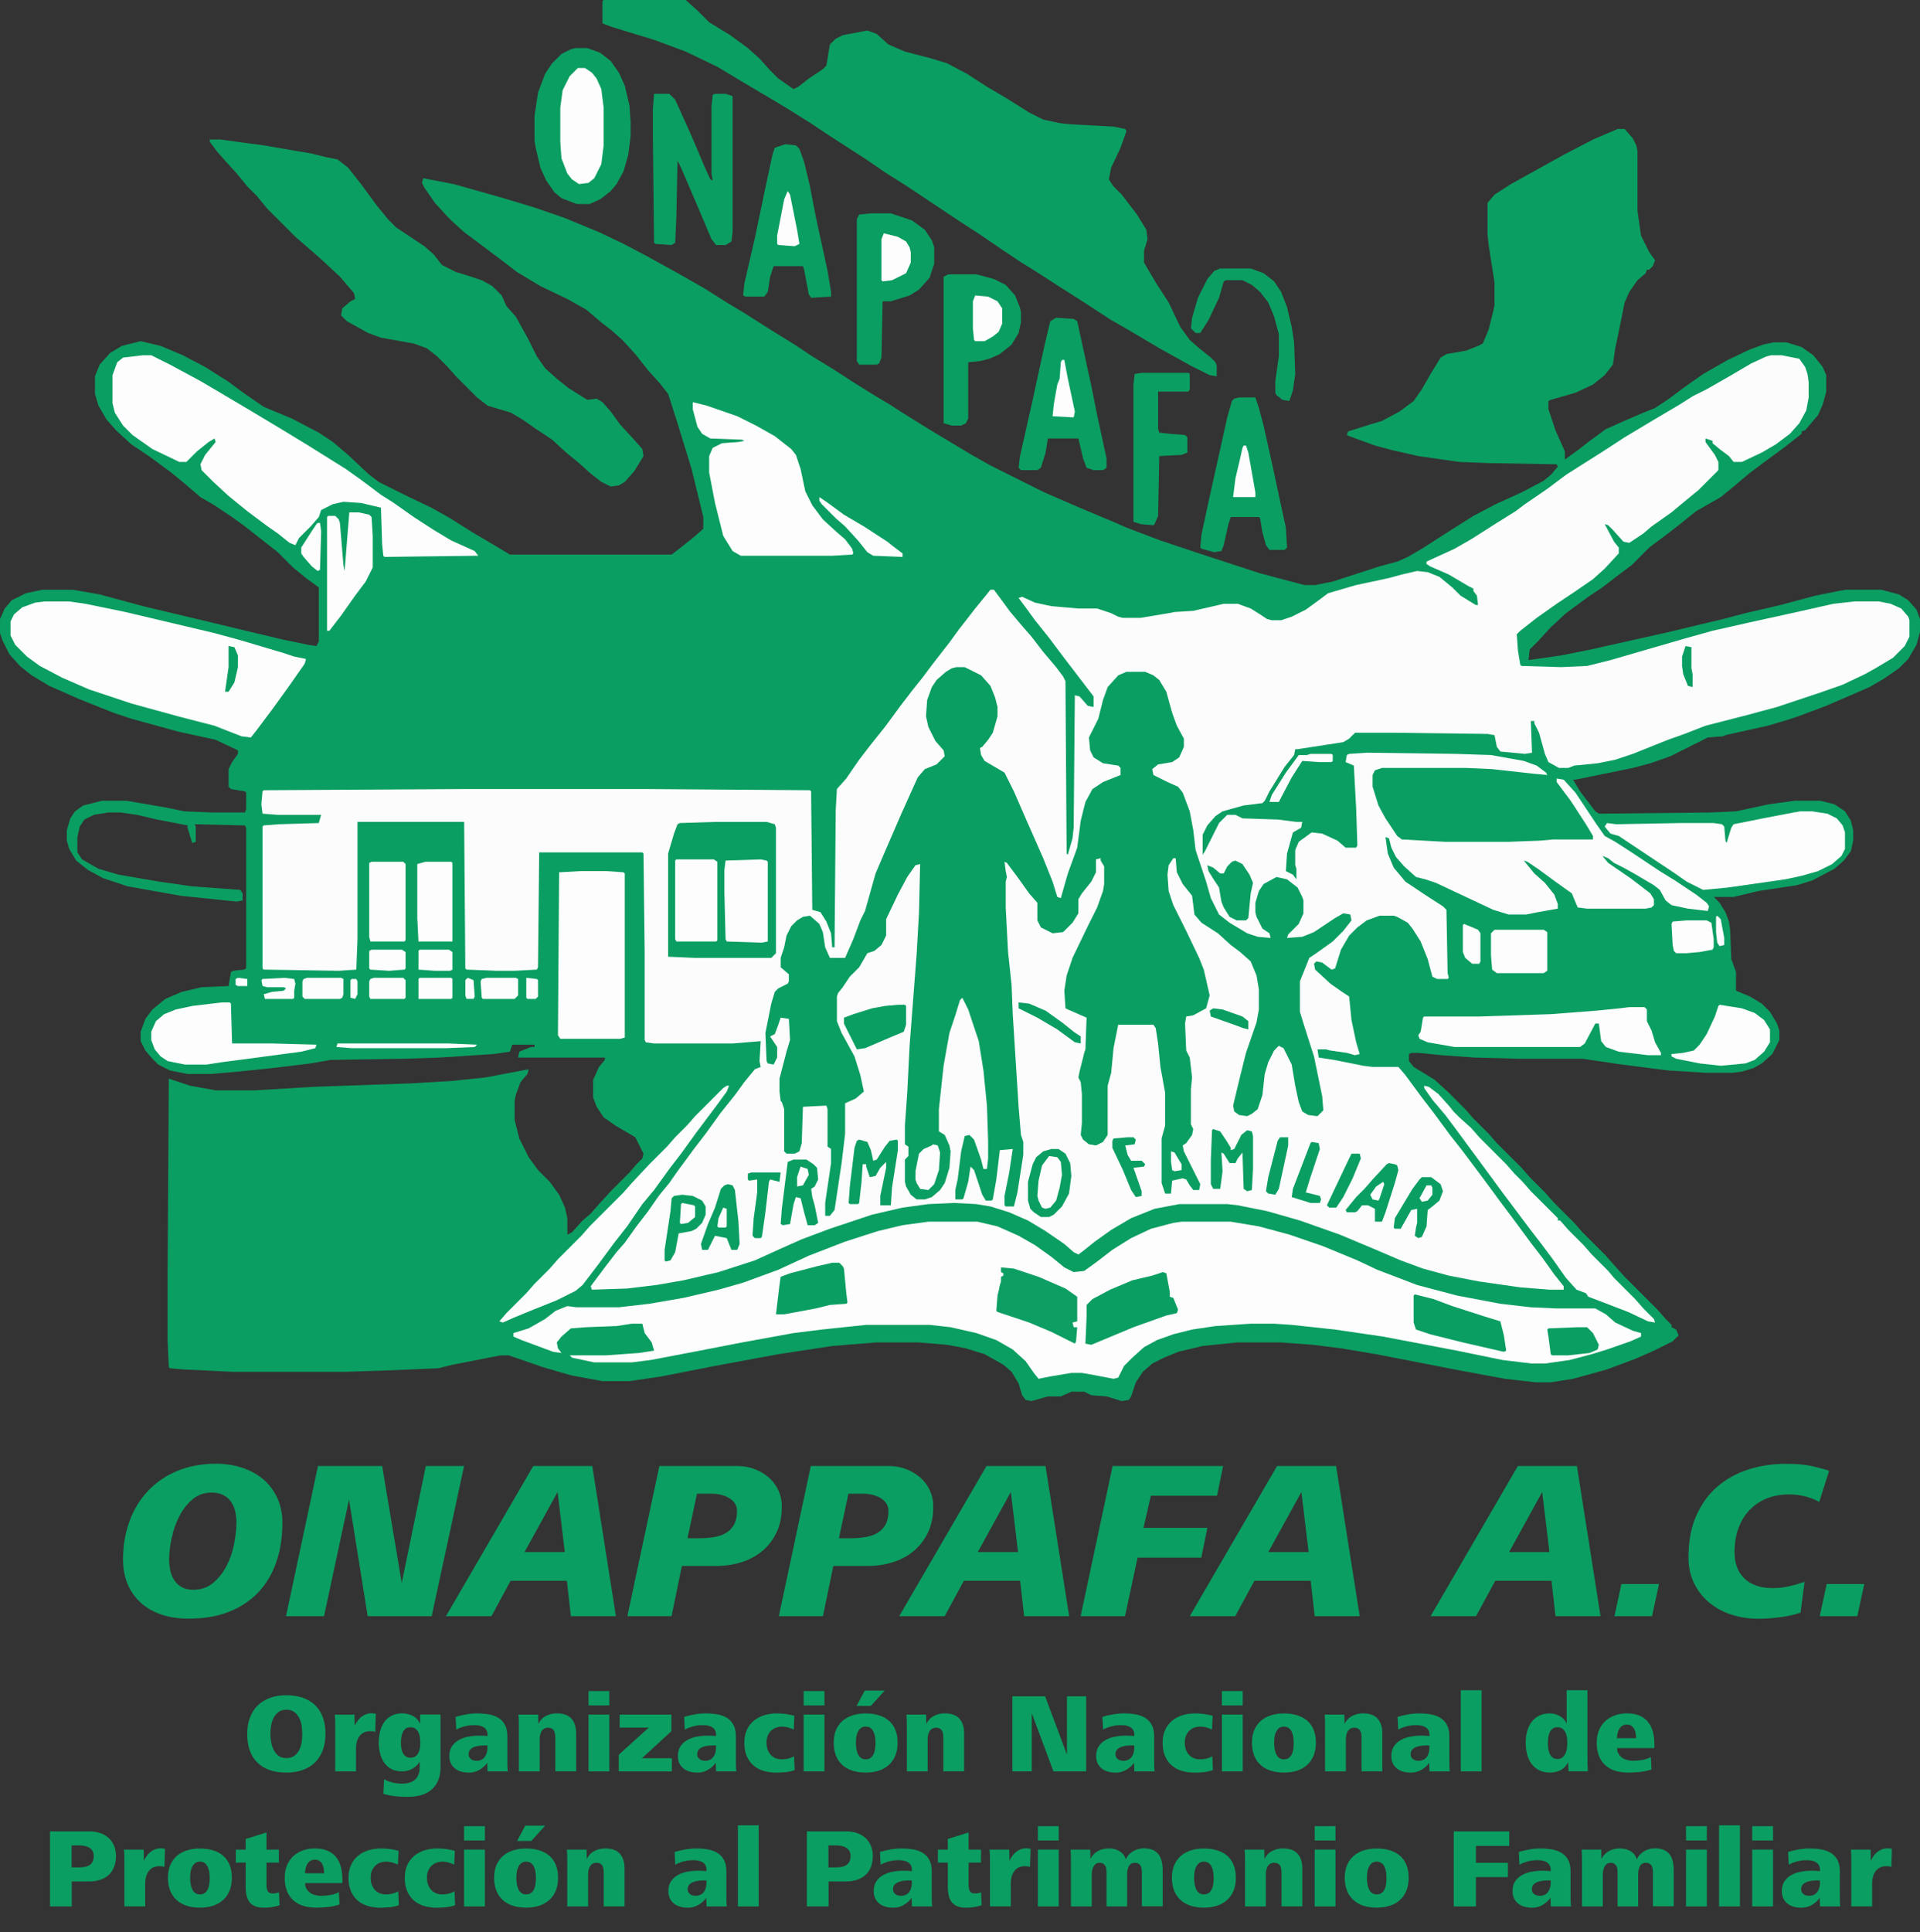 <?xml version="1.0" encoding="UTF-8"?>
<svg id="Capa_1" data-name="Capa 1" xmlns="http://www.w3.org/2000/svg" viewBox="0 0 409.5 411.96">
  <rect x="0" y="0" width="409.5" height="411.96" fill="#333333" stroke="none"/>
  <path d="M345,27.5h1.5l1.75,2,.75,1.5.25,1.25v12.75l.75,5.25,1.75,3.5,1.25,1.75-.5,1.25-.75.75h-.5l-.25.75-1.75,1.5-1.75,2.5-1,2.25-1.25,6.25-.75,3.5-.5,3.5-1.75,2.25-2.5,2-3.75,1.75-5.25,1.5-.5.25v1.75l1.5,4.5,2,4.5v1.75l2.75-2,2.25-1.75,3.75-2.75,4.5-2,3.5-1.5,2.5-1,3-2,3-2.25,4.25-3,5.25-3,4.75-2.25,2.75-1,2.25-.5h2.75l3.25,1,2.5,1.75,2,2.5.75,1.75v3.5l-.75,2.75-1,2.25-2.75,3.25-.75.25v.5l-3.5,2.75-4.75,3.5-3,2.25-3.25,2.75-2.75,2.25-5.25,3-3.75,3-2.25,1.75-4,3-3.75,3.75-3,2.25-3.25,2.5-3,2-4.75,3.5-3.25,3-2.5,2.75-2,2-.25,2.25,7-1,6.25-1.25,16.75-3.75,11.5-2.75,4.75-1.25,7.5-1.75,7.5-2,5-1,1.5-.25h7.5l3.75,1,2,1.25,1.75,2,.75,2v2.75l-.75,2.75-1.75,3-2,2-3.25,2.25-3,1.75-9.25,4-6,2.25-2.25.75-4.25,1.25-9,2-.5.25-3.25.25-8,4-4.25,1.5-3.75,1-12.25,2.5h-.5l1.5,2.5,3.25,4.25.75.5,23.75-.25,5.5-.25,7-1.5,5.5-.75h5.5l3,.75,2.25,1.5,1.25,2,.5,2v2.25l-.5,2.25-1.5,2-2,1.75-4.75,2.5-3.25,1-8.25,1.25-5.25,1.25h-4.25l1.25,1.25,1.25,2,.75,2,.25,1.75.25,6.25,1,2.75v4l3,1.25,2.5,1.5,1.75,1.75,1.5,2.5.5,1.5v2l-1.5,3-2.25,2-1.75,1-2.5.75-2,.25h-5.75l-8-.5-9.75-1.25-8.5-1.25h-13.5l-9.5-.25-7-.5-5-.5h-1.5l-.5.25v1.5l1,1.25,4.5,2.75,3,2.75,3.5,3.5,1.75,2,3.25,3.25,1.75,2,5.25,5.25,1.75,2,3.25,3.25,1.75,2,4.5,4.5,1.75,2,5,5,1.75,2,2.25,2.5,7,7,1.75,2,1.25,1.25v.5l1,.5.5,1.25-1.25,1.25-4,2-4,1.75-6,2.25-7.25,2-4.75.75h-3.25l-6.5-.75-9.5-1.75-18-3.5-7.5-1.25-6-.75-6.75-.5h-9.5l-7.25.75-5.25,1.25-3,1.25-2.5,1.25-2,1.75-1.5,2.25-1,3-.5.75-1.5.25-3.25-1-3.25-.25-1.5-.75h-2.75l-2.25,1h-2.75l-3.5,1-1.25-.25-.75-1-.75-2.5-1.5-2.5-1.75-1.5-4-2.25-4-1.25-4-.75-6-.5h-9.25l-9.25.75-11.5,1.75-13.5,2.5-11.5,2.25-6.75,1h-5.75l-6.75-1.25-6-1.75-7.25-2.5h-1.75l-10.25,2-3,.75-11.75.5-8,.25h-24.25l-10.5-.5-2.75-.25-.25-.25-.25-5.75v-14.75l.25-41,4.5,1.5,5.5,1h8.25l12.5-.75,21-.75,8.5-.5,7.25-.75,9.25-1.75-.25,1-1.5,1.75-1,2.75-.25,1.25v4l1,4,2,4,2,2.75,2.5,2.5,2,2.75,1.25,2.75.5,2.25v3.5l1-.5,2.25-2.5,1.75-1.5,1.75-2,2.75-3,3.75-3.75,1.5-1.75,1.25-1.25.25-1-1.75-3.5-4.25-2.5-2.5-1.75-1.5-2.25-.75-2v-3.75l1.25-2.75,1.25-1.5v-.5h-18.5l.25-1.25,2.5-1h.75v-.5h-4.75l-.5,1.5-3.5.5-11.5.75-7.5.25-15.75.25-4.25.75-8.25,1-7.25.75-5.75.5h-5l-3.75-.75-2.5-1.25-1.25-1.25-1.5-1.75-1-2v-2l1-2.75,1.5-2,2.75-2.25,3.5-1.5,4.25-1,5.75-.25.5-3,.5-.25,2.25-.25.5-.25v-30l-.25-.5-10.75-.25.25.5v3.25l-.75.25-1-3.25v-.5l-6.5-1.25-4.25-1-3.5-.5h-2.75l-3,.5-2,1-1,1.5-.5,2.25v3.25l1,1.5,3.5,2,4.25,1.25,8.75,1.5,7,1,10.25.75.5.75v1.5l-1.25.25-12-1.25-11.25-2-5.25-1.75-3.25-1.75-2.5-2-1.5-2.5-.5-1.75v-2.25l.75-2.5,1-1.5,1.75-1.25,4-1h5.25l8.75,1.5,3.5.75,6.25.25h6.75l.25-.75v-3.5l-.25-.25-3-.5-.5-.5v-3.75l.75-1.5,1.25-1.75v-.75l-4.75-2.25-8-1.75-10-2.75-3.75-1.25-7.5-3-6.25-2.75-3.75-2.25-2.5-2-2.25-2.5-1.5-3-.5-1.5v-3l1-2.25,1.5-1.75,3-1.5,3.5-.75h6.5l5.75,1,9.25,2.5,16.75,4,12.5,3,6,1.25,1.75.25.5-1v-11.5l-2.75-2-2.75-2.25-3.25-3.25-7-5.5-2.75-2-3.75-2.5-3-1.75-3.5-3-2.75-2.25-4.75-3.5-3.75-2.5-3.25-3-2-2.25-1.75-3-.75-2.5v-3.75l1-2.5,2.25-2.5,2.5-1.5,4-1,4.25,1,4.75,2,4.75,2.5,4.75,3,3.75,2.75,4,2.75,6,2.5,5.75,3,3,2,3.25,2.75,4.25,4,2.25,1.75,5.5,2.75,5.75,2.75,4,2.25,4.75,3,4.25,2.5,3.75,2.25h34.5l2.25-1.75,2.5-2,2-1.75v-2.5l-2.5-10.25-3-9.75-2-6.25-1.75-2.25-2.5-2.75-2.75-3.5-2.75-3-2.25-2-2.25-1.75-3.25-2.75-4-2.25-5.75-2.75-5-3-3.25-2.5-8-6-2.5-2.25-1.25-1.25-2.5-2.75-2.25-3.25-.5-1,.25-1,6.5,1.25,9.75,2.75,7.5,2.25,6.5,2.25,7.25,3,5.25,2.5,4.75,2.5,7.25,4,5.25,3,4.75,3,3.75,2.25,5.5,3.5,5.25,3.25,3.75,2.5,4.5,2.75,4.25,2.75,4,2.5,3.75,2.25,3.5,2.25,5.25,3.25,8.75,5.25,4,2.25,11.5,5.75,7.5,3.25,7.75,3.25,2.25,1,7.25,2.75,9,3,12.25,4,8.5,2.25,1,.25h2.25l3.75-.75,10-3.25,3.75-1,2.25-1,3-1.75,6.25-4,4.75-3,4.75-2.5,5.5-2.5,4.75-2.5,1.5-1.25,1.5-1.75-.25-.5-14.25-.25-6.5-.25-8.75-1.25-5.5-1.25-3.75-1-5.5-2-.5-.25.25-.75,4.75-1.5,2.5-.75,3.75-2,3-2.25,1.75-2.5,2-3.5,2-3.25,1.25-.75,4.25-.75,2.5-1,1-.5,1.25-3,1-4,.25-1.25v-4.75l-1.25-8-.25-2.25v-6.75l1.5-1.75,3.5-2.25,11.25-6.25,6.25-3.25,5.25-2.25Z" fill="#0b9e62"/>
  <path d="M377.75,75.75h2.25l3.75.75,1.25,1.75.5,1.5.25,1.75v3.25l-.5,2.75-1.5,2.75-2,2.25-3,2.25-3,1.75-4.25,2h-1.75l-1-1.25-2-1.5-1.5-1.25v-.5l-1.5-.5v.75l2,2.75.75,1.5v1.75l-4.25,4.25-2.75,2.25-3,2.5-4.25,3-1.75,1.5-3,2-1.25-.25-2.25-2.5-1-1-.75-.25,2,3.75,1,1.25v1.25l-3,3.25-2.5,2.25-4,2.75-3.75,2.5-4.25,3-3.5,2.75-.75.75.25,3.5.5,3,.25.25,8.5.25,5.5-.25,5-1.25,15.5-4.5,6.25-1.75,7.75-1.75,10.25-2.25,7.75-1.75,4.5-.5h5.25l2.5.5,2.25,1,1.5,1.75.25.75v3.5l-1,2-2.5,2.5-3.75,2.25-2.25,1.25-4.75,2.25-5,1.75-9,3-6.5,1.75-8.75,2.25-4.5,1.75-3.5,1.25-7.5,3-3.75,1.25-3.75.75-5,.5-1.25.5h-2l-2.25-1.25-.75-1.75-1.25-4.5-1-2v-.5h-.75l.25,6.75-1.5.25-5.25-.5-.75-1-.5-2.5-1.5-.25-19.5-.25h-8.75l-1.25,1.25-1.25.75-9.75,1.5h-.5l-.25,1.25-2,2.5-3.25,5.25-1,2-.5.5-4,.5-4.5,1.25-1.5,1-1.75,2-1,2v4.25l.5-.75,3-6,1.75-1.75h1.75l1.5.75,7.5.25,4,.5h1.25l-.25,1.25-1.75,1-1.25,4.5-.25,3.75,1.5.75.75,1v-2.25l-.25-.75v-3.25l.75-1.75,2.75-2,2.25.25,3.25,1.5,1.75,1.5h2.25l.25-.5-.25-7.75-.5-9.25-1.75-.75.25-1.5.5-.25,3.75-.25,19,.25,7.5.25,7,1.25,2.75,1,2,1.5.25.5-2.75-.25-9-1-5.5-.25h-18l-1.5.5-.5,1v2.5l1.25,4,1.5,2.75,2.5,3.75,1,.75,9.25.5h13.5l6.75-.25,2.75-.25h8.5v-.75l-1.5-2.5-3.25-5-3-4v-.75l1.5.25,2.5,2.75,4.5,6.75,1.75,2.5,2.25,1.25,3.5,2.25,6,4,3.25,2,4.5,3,2.25,1.75.5.75-.25,1-4.25-.5-3.5-.75-1.25-1-1.25-2.25-1.25-1-4.25-2.5-2.25-1.25-2-1-1.25-1-1.25-.5,1.25,1.5,4.75,3.25,4.25,3.25.75,1.25v1.25l-.5.5-1.25.25h-12.5l-2-.25-.75-1.75-.5-1.25-3.5-2.5-3.75-2.75-2.25-1.5-.75-.25,2.25,2.75,2.25,2,2,2.5.75,2v1l-4.25.75-2.5.5h-3.75l-3.25-1-12.25-5.75-2.25-.75-2-.5-2.5-2.25-1.75-2-1-2-.5-2-.75-.25.5,3.5,1.25,3,2.5,3,4.5,3,3.5,2.25.75.75.25,13.5.25,1-.25.25h-2.25l-1-.5-1-3.75-1.5-3.75-1.75-2.75-1-1.25-2.25-1.25-.75-.25h-3l-2.75,1-2,1.5-1.75,1.75-1.75,3-1.25,4-.75.25-2-1.5-1.25-.25-.5.5.25,1.25,3.25,3,2.5,1.75,1.5,1,.5,5,1,4.75.75,2.5-1,.25-1.75-.5-3.5-.5-1-.25h-1.75l.25,1.75,3.25.5,6.25,1.25,2,.25h5.5l1.5,1.75,3.5,4.75,2.5,3.25,3.5,4.75,2.75,3.5,4.5,6,3.5,4.75,3,4,3.5,4.75,2.5,3.25,2.5,3.5,2,2.5v.75h-3l-6.25-.5-8.75-1.25-6.5-1.25-5.5-1.5-4.75-1.75-5.25-2.25-7.75-3.25-8.5-3-7-2-6.25-1.25-2.25-.25h-10.25l-5.25,1-5,2-4.25,2.5-3.5,2.5-2.5,2-1,.75-1-.5-2-1.75-4-2.75-3.75-2.25-4-1.75-4-1.25-3-.5-4.75-.25-5.5.25-5.5.75-6.5,1.5-9,3-6,2.25-4.5,2-5.5,2.5-7.75,2.5-7.5,1.75-5.75,1-6.25.75-7.5.25-.25-.75,3-4,2.5-3.25,1.75-2,2.5-3.5,2.5-3.25,2.25-3.25,2.25-2.75,1.75-2.5,3.5-4.75,2.5-3.25,3.25-4.5,3-3.75,2-2.75,2.25-2.75,1.25-.5-.25-1.25.25-4.25-6,.5h-16.75l-1.75-.25-.25-.5v-18.75l-.25-21-.25-.25h-22l-.25,24.5-.25.5-4.75.25h-3.75l-6.5-.25-.25-.25-.25-31.25h-22.75v25l-.25,6.5-3.75.25-16-.25-.25-.25v-30.25l.25-.25,3.25-.25,8.5-.25.5-1.75h-9.25l-3.25-.25-.25-2,.25-2.75.25-.25,42.5-.25h39.5l34.5.25.25.25.25,25.25,1.75.5,1.25,2,1,2.5.25,3h.5l.25-29.25.25-4.5,2-2.25,2.75-4,2.5-3.25,3-3.75,3.5-4.75,2.5-3.25,2-2.5,2.25-3,3.5-4.5,2-2.75,3.5-4.5,2.25-2.75,1-1.25h.75l3.5,4.75,2.75,3.25,1.75,2,2.5,3.25,2.75,3.25,1.5,2,.5,1,.25,36.75.25.25,1-3.5.25-2.25.25-28.25,1,.25,1.75,2,1.25.25v-2.25l-6.5-8.5-3-4-3-3.75-2-2.75-1.5-2,.75-.25,2.75,1.25,3.5.75,5.75.5h4l3,1,1.5.75,1,.25h3.75l6-1,1.25-.25,4-.25,6.5-1.5h3l2.75,1,2,1.25,1.5,1,1,.25h2l2.25-.75,3-1.5,2.75-2,2-1.5,6-1.75,7-1.5,2.75-.75,3.25-.75,2.25.25,2.5,1,2.75,2.25,1.75,1.75,3.25,2h.5l-.25-2-.75-1v-.5l-1-.5-4.25-2.5-4-1.75-.75-.5v-.5l6-2.75,3.5-2,5.5-3.5,4-2.5,2-1.5,4.75-3.25,4-3,2.75-1.75,4.75-3,5-3.25,6.25-3.75,5.5-3.25,2.75-1.75,3-1.5,5.25-3,4.25-2.5,3.25-1.5,1-.25Z" fill="#fcfcfc"/>
  <path d="M204,142.25h1.75l3.5,1.75,2,2.25,1,2.5.5,2v2l-1,3.5-1,1.5-1.25,1.5-.5.25.25,1.5.75,1.25,4.25,2.5,2,4,2.5,5.75,3.75,8.5,2,5,1,3.25.75.25,1.5-5.25,2-5.5.75-5.75,1-4,1.5-2.75,2.25-1.5,3.75-1.5v-1.5l-.5-.5-3.25-.5-2-1.25-.75-1.5-.25-2.75,2-4,1-4,1-2.75,2.25-2.5,1.75-.75h4l1.75.75,1.25,1,1.5,2.5,1.25,4.5,1,2.75,1.5,2.75v1.75l-1,2.25-1.5,1-3,.5-1.25,1,.25,1.25,3,1.5,2.25,1,1,1.25,1.5,4,.75,4,.5,4.25,2.25,6.75,1,3.5,1.75,3.5,2.25,1.75,3.75,2.25,2.25.75,2.75.25-.25-1-1.5-1-1.25-2.5-.25-1v-2l.75-2.5,1-1.5,2.75-1.5,2.25.5,2.25,1.75,1,2,.25.75v2.75l-1,2.25-2.25,2.25-.25.75,3.25-.25,2.5-1,4.5-3,1.75-1,1.5.25.25,1.25-1.75,2.25-2.25,2.25-3.5,2.5-1.5,1-2,5v6.5l1,3.25,2,6.25,1.75,8.5.25,3-1.25,1.25-2-.25-1.25-.75-.75-2-.75-3.5-.75-4.5-1.75-3.5-1-.5-1,1-1.25,2.5-.75,2.5-.5,4.5-1,3-1.25,1-1,.5-1.75-.25-1-.75-.25-1.25,1.5-6.25,1.25-5,2.25-6.5.5-2.75v-4.25l-.5-3-1.25-3-2.25-2-2-1.5-2.75-2.5-3.5-2.25-1.5-1.75-.5-4-2-2.5-1.25-2.5-.25-3h-.5l-1,1.5-.25,2,.25,3.5,1,3,2.75,5.5,2.75,5.75,1,2.5,1.25,5.5-.75,2.75-2.75,1.5-1.5.25-.25,1.5.25,5.75.75,1.5.5,4.25-.25,2.5v7.5l.5,1-.25,1.25-1.25,1.75-.75.5.25,1.25,3.5,7-.25,1.25h-1.25l-.75-1-.75-1.25-.75-.25-2.25.5-.25,2.75h-1.25l-.75-2.25v-9.5l.75-2.75v-7l-1-5.5-.5-5-.5-3.25-.5-.75h-7.5l-1,5-.5,5.25-.75,2.75v10.5l-1,1.5-1.5.75-1.5-.25-1.25-1-.5-1,.25-2.5v-6.25l-.25-2.5-.5-1,.25-1.25,1-4,.25-.75.25-6.75-4-1.75-.5-.25-.25-3.75.5-3.25,1.25-3.75,3.25-6.75,2-4,1.25-3.5.25-1.5v-3.75l-.75-1.25v-.5l-1,.25v2.75l-1,2-2,2.5-.75,1.25v3l-1.25,2-2,2-2.25.25-2.5-1.25-.75-1.5v-3.75l-1.75-2-2.5-3.5-2.25-3-.5-.25.25,2,.25,1.25-.25,1v5.5l.5,9.5.75,7,.25,6.25,1.25,19.75.5,6,.5,1.5v2.75l-1.25,8-.75,3h-1.75l-.25-.25v-2l1-5,.75-5-2.75.25-.75,6.25-.75,4.25-.25.25h-1.25l-.75-1.25-1.75-5.25-.75-.75-.5,3.25-1,3.5-.25.25h-1.5v-2l.5-2.25.75-6,.75-3.25,1-.25,1,1,1.5,4.25.5,2h.75l.25-2.25v-3.75l-.25-7.5-.75-7.5-1-6.25-2.25-6.75-1.25-2.5-.5.5-1,3.25-1.25,3.75-1.25,7-1,9.25v4.75l1.25.75,1,2.25.25,1.25-.25,3.5-1,3.25-1,1.5-1.75,1.5-1.5.5h-1.75l-1.25-1-1-1.75-.25-1v-4.75l.75-.75v-2l-.75-.5v-4l.5-7,.5-10,1.5-19.5.5-8.75.25-10.5-1,.25-1.75,2.5-2,3.75-2.5,5.25v3.5l-1,2-1.5,1.25-1.5.5-1.75,3-2,2-1.5,2.25-1,1.25-.25.75v5.25l1,2.5,2.75,5,1.25,4,.75,3.5-1.75,1.5-2.25,1v6.5l-.75,6.25-1.5,10-1,1.25h-1v-2.75l1.25-8.5v-3l-.75-.5v-8l-.25-.75-5,.25-.25,7.75-.5,1.75-1,.5h-1.75l-.5-.5v-9l-.5-1.5-.25-.25-.25-2v-2.75l1.5-5.75.75-2.5-.25-4.5-1.75-.25-.5,1.5-.75,2-1,.5,1.5,2.25v2.25l-.75,1.5-1.25-.25-.25-.5-.25-6,1.25-6.25.75-2.5.75-.75,2-1,.25-.5v-1.5l-1.75-1.5v-2l.75-2.25.5-2.5,1-2,1.25-1.25,1.25-.75,1.5-.25,2,1.75.75,1.75.5,3.25,1,2.25h3.25l1.75-4,1.5-4,1-2,2.25-8,2.25-5.25,3.25-7.5,2.25-5,1.25-2.75,1.5-1.75,2.5-1,1.75-1.75-.25-1.25-1.75-2-1.5-3-.5-2.25.25-3.5,1-2.75,1-1.5,2-1.75,1.25-.75,1-.25Z" fill="#0b9e62"/>
  <path d="M198,260.5h10.5l4.25,1,4.5,2,3.5,2,3.5,2.5,2.75,2.25,2,1,2.25-.25,2.75-2,3.25-2.5,4-2.5,4.25-2,4.75-1.25,1.75-.25h10.5l6,1,6.5,1.75,7.25,2.5,7.25,3,4.25,2,8.5,3.25,8.5,2.25,9.25,1.75,6.5.75,5.5.25h8.25l2.25,1.25,2,1.75,3.75,1.75,1.75.5v.75l-2.25,1-5,1.75-3.25,1-4.75,1.25-5.25.75h-2.75l-6.25-.75-9.75-2-15.75-3-10.25-1.5-9.25-1-3.75-.25h-5l-7.5.5-5,.75-4,1-3.5,1.25-2.75,1.5-2.5,2.25-1.75,1.75-1.25,2.5-1,.25-5.25-1-1.5-.25h-2.25l-4.5.75-2.5.5-1-1.25-1.75-2.5-2.75-2.5-3.5-2-4.25-1.5-5.5-1.25-4.5-.5h-13.5l-9.5,1-6,.75-11,2-9,1.75-10.5,2-4,.5h-8l-4.75-1-.5-.5h7.75l7-.5,3.25-.5-.5-1.75-1.5-2-.5-2h-2.25l-3.25.5-6.5.25-3.25.25-2,1.75-1,1.25.25,1.25.75,1-1.75-.25-6.75-2.5-1.75-.75v-.75l3.25-1,3.5-2,2.25-1.75,2.5-1,2,.25h9l6.5-.75,7.25-1.25,7.5-1.75,5.25-1.5,7.5-2.75,6.5-3,7.75-3,7-2.25,5.25-1.25,5.5-.75Z" fill="#fdfdfd"/>
  <path d="M128.75,0h17.5l2.5,2.25,2.5,2.5,4.5,2.75,3.75,2.75,2.5,2.25,2.25,2.5,1.75,1.75,3.25,2.25,1-.5,2.25-1.75,3-2,.75-.75.75-4.5,1.25-1.25,1.5-.75,5.25-1,2,.75,2.5,2.25,3.5,1.5,5.75,1.5,3.25,1,4.25,2.25,4.25,2.75,4.25,2.5,4.75,3,3,1.5,3.5.75,2.25.25,9.25.5,2.5.5.25.5-1.25,3.5-2,4.25-.5,2.5,1,1.5,1.75,1.75,3.25,4.25,2,3.25.25,2-.75,2.5v2.5l2.5,4.25,2.75,4.25,2.5,5.25,2,2.75,2,1.75,2.5,2,1,1,.25.75v2.25l-1.5-.25-4-2-6.75-3.75-6.75-4-3.5-2-5.75-3.75-5.5-3.5-4.25-2.75-4-2.5-3.75-2.5-4.75-3.25-4.25-2.75-11.25-7.5-4.75-3-4-2.75-7.75-5-3.75-2.5-4.75-3-3.75-2.25-6.75-4-5-3-6.75-3.25-6.75-2.5-9-2.75-2-.75V.25l.25-.25Z" fill="#0b9e62"/>
  <path d="M44.75,29.75h2.25l9.25,1.25,10.25,1.75,3,.75,2.5.5,2.25,1.75,2.75,3.5,3.5,4.75,2.25,2.75,1.75,1.75,6,4,2,1.75,1.75,2.25,3,1.5,3.25,1,2.25.75,2.25,1.25,2,2,1,2.25,2,2.25,2.5,4.5,2,4,1.75,2.5,2.5,2.25,2.5,2,4,2.5,2-.25,1.25.75,1.75,2,2,2.75,2.75,3,2,2.25.25,1.5-2,3.25-2,2.25-1.25.75-1.75.25-2-1-2.25-1.75-2.5-2.25-2.75-2.25-3-2.75-3.75-2.5-2.5-1.75-2.5-1.5-5-1.5-2.25-1.75-4.5-4.5-1.75-2-2.25-2.25-2.25-1.75-2.75-1-7-1.25-2.75-1-4.5-2.5-1.25-1.25.25-1.5,1.75-1.5,1-.5-.25-1.25-3-3.5-3.75-3.5-2-1.75-3.75-3.25-6-6-2.25-2.75-2-2-2.25-2.75-2.5-2.75-1.75-2-1.5-2v-.5Z" fill="#0b9e62"/>
  <path d="M30.5,75.75h1.75l4,2,6.5,3.5,4.25,2.5,6.75,4,6.25,3.75,5.75,3.5,8,5,3.5,2.5,4,3,2.75,1.75,4.25,3,4.25,2.75,3.75,2.25,5,2.25.75,1-20,.25-.25-.25-.25-2.5-.25-7.75-4.25-1-3.75-.25-2.25.5-2.5,1.25-.5,1.5-1.75,2-2.5,2.5-.75,1.5-1.25-.5-2.5-2-2.5-1.75-4-3-4-3.25-3.25-3-2.5-2.5-.25-1.25,1-2,2.25-2.75-.25-.75-1.25.75-2.5,2-2.25,2.25h-1.5l-5.75-2.75-4.25-3-2-2-1.75-2.75-.5-2v-6l1-2.75,1.25-1,4.25-.5Z" fill="#fdfdfd"/>
  <path d="M9.5,128.25h5.25l3.5.5,8.5,1.75,19,4.5,5.5,1.5,9.25,2.75,2.25.75,2.5.5-.25,1-3.5,5-3.25,4.5-3.75,5-1,1.25-2-.25-5.75-2.25-7.75-2-10-2.75-9-3-5.75-2.5-4.75-2.5-2.75-2-2.5-2.5-1-2v-3l.75-1.5,1.75-1.5,2.75-1,2-.25Z" fill="#fdfdfd"/>
  <path d="M152.75,175.25h10.75l1.75.5.25.75v26.75l-1,1h-16.25l-5.75-.25v-22l1.25-4.25.75-2,.5-.25,7.75-.25Z" fill="#0b9e62"/>
  <path d="M147.75,85.75l3,.75,6.5,2.25,4,2,4,2.25,3.5,2.75,1,1.25,1,3,1,4.75,1.5,3,2.25,3,3,2.75,1.75,1.5,1.5,2,.25,1-.25.25-4.25.25h-19.5l-1.75-1-2-3.25-1.75-7-1.25-6.5v-3.5l.75-1.75,2-1,3.5-.25,1.25-.25-.5-.25-6.75-.25-1.75-1-1-1.5-1-3.75v-1.5Z" fill="#fdfdfd"/>
  <path d="M122.75,10.25h2.5l2.75,1,2.25,1.75,1.75,2.5,1.25,2.75,1,4.25.25,3.5v3l-.5,4-1,3.5-1.5,2.75-1.25,1.5-2.25,1.75-2.25,1h-2.75l-3.25-1.25-1.5-1.25-1.75-2.5-1.25-2.75-1-4.25-.25-1.5v-5.25l.75-5,1.5-4,1.5-2.25,2-2,2-1,1-.25Z" fill="#0b9e62"/>
  <path d="M384,173h2.5l3.25.5,2,1,1.25,1.5.5,1.5v3.5l-.75,1.5-2,1.75-3,1.5-3.5,1-3.5.75-12.25,1.75-5.25.5-3.5-1.75-2.5-1.75-12-8-1.75-.5-1.25-1.5.5-.75,2,.25,13.5-.25h7.25l1.75.25.5.5.25,3,.25.5,1-3.25.5-.75,6.25-1.25,6.5-1.25,1.5-.25Z" fill="#fdfdfd"/>
  <path d="M123.75,185.75h5.5l3.75.25.25.25v35l-1,.25h-12.75l-.5-.75.25-34.75,4.5-.25Z" fill="#fdfdfd"/>
  <path d="M139.5,20h3.25l1.25,1.25,3.5,7.75,2.75,6.5,1.25,2.75.5.25-.25-1.5v-14.25l.25-2.5.5-.25h2.25l1.5.5v29l-.25,2-1.25.75h-2l-1-1.25-2.75-6.5-3.75-8.75-.75-1.5-.25,12.25-.25,5.25-.75.5-3.5-.25-.25-.25-.25-22.75v-5.75l.25-3.25Z" fill="#0b9e62"/>
  <path d="M264.25,84.75h3.5l.75,2.25,1,3.75,2,9,2.25,10.5.5,2.25.25,4.25-.5.5h-3.25l-.75-1-.75-2.75-.5-3-.25-.25h-6l-.5,1.5-1,4.5-.5,1.25-1.5.25-2.75-.75-.25-.25.25-2.75,1.5-7,4-18,1-3.5.5-.5,1-.25Z" fill="#0b9e62"/>
  <path d="M225.25,67.75l3.75.25.75.5,3,13.75,1.25,6.25,2,9.25v2l-.75.5h-2l-1.5-.5-.75-2-1-4.25h-6.5l-.5,3-1,3.25-.75.5h-3.5l-.5-.5.25-2.25,2.75-12.25,2.5-11.5,1.25-5.25,1.25-.75Z" fill="#0b9e62"/>
  <path d="M167.5,30.75l2.25.25.75.75,1,2.75,1.25,5.25,1.25,6.5,2.5,11.5.75,4.5v1l-4.25.25-.5-.75-1-5.25-.25-.75h-6.25l-.75,2.25-.5,3.25-.75,1h-4l-.5-.25.25-2.5,2.25-9.75,2.25-10.75,1.5-7,.5-1.5,2.25-.75Z" fill="#0b9e62"/>
  <path d="M347.5,214.75h3.25l.5.5v2.5l1,2,.75,2.5,1.25,2.25v.5h-2.75l-6.25-.75-2.75-1-1-1.25-.5-3.75h-.75l-2.25,4.25-1,.75h-26.75l-5.75-1-1.75-.75-.25-.75.5-.75.5-3,.25-.25h11.75l15.25-.5,9.75-.75,5-.5,2-.25Z" fill="#fdfdfd"/>
  <path d="M185.75,45.5h4.25l4.5,1.5,2.75,2,1.5,2.25.5,1.5v3.5l-1,3-2.25,2.5-2,1.25-4,1.25h-1.75l-.25,12-.5,1.25-.5.25h-3.75l-.5-.75v-30.25l.5-1,2.5-.25Z" fill="#0b9e62"/>
  <path d="M202.25,58.5h6l3.75,1,2.5,1.25,2,2.25,1,2.5.25,1v2.25l-.5,2.25-1.5,2.5-2.5,2-2.25,1-2,.5-2.5.25v12l-.5,1-1,.5h-2l-1.75-.5v-31.25l1-.5Z" fill="#0b9e62"/>
  <path d="M303.75,231.5l1,.25,2,1.5,2.25,2.5,1,1.25,1.25,1.25,2.5,2.25,1.75,2,5.75,5.75,1.75,2,1.75,1.75,1.75,2,5.75,5.75v.5h.5l1.75,2,3.25,3.25,1.75,2,3.5,3.5,1.25,1.5,4.5,4.5,1.75,2,2.25,2.25.25.75-1.5-.25-4.25-2-6.5-2.5-2-.75-.5-.75-2-.75-2.25-2.5-3-4.25-2.25-3-2.5-3.25-6-8-2.75-3.75-7-9.5-2.25-3-2.75-3.25-1.75-2.5v-.5Z" fill="#fdfdfd"/>
  <path d="M155,231.5h.5l-.5,1.25-2,2.75-4.5,6-3.25,4.5-2.5,3.25-3.25,4.5-2.5,3-3.25,4.75-2.75,3.5-3.5,4.75-3.25,4.25-1.5,1.25-4,2-5,2-4.25,1.75-2.25,1-.75-.25,1.5-1.75,4.25-4.25,1.75-2,3.25-3.25,1.75-2,5-5,1.75-2,7.25-7.25,1.75-2,3.75-4,3.75-3.75,1.75-2,2.5-2.5,1.75-2,6-6,.75-.5Z" fill="#fdfdfd"/>
  <path d="M47.25,213.75h1.75l.25.25.25,8.5h8.75l9.25.25-.25.75-3,.75-17,2.25-3.25.5h-4.5l-3.75-.75-1.5-1-1.25-1.5-.75-2v-1.75l1-2.25,1.75-1.5,2.5-1,3.5-.75,6.25-.75Z" fill="#fdfdfd"/>
  <path d="M243.5,79.5h10l.25.25v3.25l-.25.5h-6.5v8l.25.75,2.25.25,3.25.25.5.5v3.25l-1.25.5-4.75.25-.25,12.75-.75,1.75-.25.25-2.75-.25-1.5-.5v-29.25l.25-2.25,1.5-.25Z" fill="#0b9e62"/>
  <path d="M123.25,14.5h1.5l1.5,1,1,1.25,1,2.25.5,4v8l-.5,4-1.5,3-1.25,1-2,.25-1.5-1-1-1.25-1.25-3.25-.25-3.5v-7.25l.5-3.75,1.5-3,1.75-1.75Z" fill="#fdfdfd"/>
  <path d="M248,271.25l.75.25.75,4v1l.75.25,1,2.5-.25.75-2.25.5-7,2.5-9,3.75-1.25-.25.25-5.75v-2.5l1.25-1.25,3.75-2,4.75-2,4.25-1,2.25-.75Z" fill="#0b9e62"/>
  <path d="M213.5,270.25l2.75.25,5.25,1.75,5.75,2.5,2.5,1.75v5.25l-1,.25.25,1h.75l-.25,3-.25.5-5-2.5-4.75-2-6.75-2.25-.25-.25.25-3.25.25-1,.25-1.25.25-.75v-1l.5-.25v-.5l-.5-.25v-1Z" fill="#0d9e63"/>
  <path d="M74.5,109.25h2l2.25.5.5.5.25,4v6.75l-1.5,3-2.25,3-3,4.25-2.5,3.25h-.5v-24.25l.25-.25h1.5l.75.75.25.75.75,9,.25,1.25,1-12.5Z" fill="#fdfdfd"/>
  <path d="M162.25,183.25l1.25.25.25.25v17l-1.25.25-7.5-.25-.25-.5-.25-10v-4.75l.25-2,7.5-.25Z" fill="#fdfdfd"/>
  <path d="M144.25,183.25h8l.75.5v16.75l-.25.25h-8.5l-.25-.5v-16.75l.25-.25Z" fill="#fdfdfd"/>
  <path d="M260.25,57.25h6.5l2.75,1,2.25,1.75,1.5,2.25,1.25,3.25,1,4.25.5,3.25.25,6.75-.5,3.5-.75,2.25-1.5-.25-1.25-1-.25-.5v-2.5l.75-5.25v-4.75l-1-3.75-1.25-3-1.75-2.25-1.75-1.5-2-1h-3.5l-.5.25-1,3.5-2.25,4.75-1.75,2.75h-1l-1-1,.25-2.25,1.25-4.25,2-4,1.5-1.75,1.25-.5Z" fill="#0b9e62"/>
  <path d="M366.75,214.25l4.75.75,2.75,1,2,1.5,1.25,2v2.75l-1.25,2-2,1.75-2,.75-5.25.5-4.5-.5-5-1-1-.5v-.5l2.5-.25,2.25-.5,1.25-1.25,1.5-2.25,1.75-3.75.75-2.25.25-.25Z" fill="#fdfdfd"/>
  <path d="M79.25,183.75h6.75l.5.5v16.25l-.25.25h-7.25l-.25-1v-15.75l.5-.25Z" fill="#fdfdfd"/>
  <path d="M301.75,276l4,1,4,1.5,7,2.25,3.25,1,.75,3,.5,3.25-.5.25-8.75-2-7-1.75-3-1-.5-1.5v-5.75l.25-.25Z" fill="#0b9e62"/>
  <path d="M90.75,183.75h5.5l.25.25v16.75h-7.25l-.25-5v-11.5l1.75-.5Z" fill="#fdfdfd"/>
  <path d="M177.5,269.25h1.5l.75.75.25.5.5,5.25.25,2-.25.25-3.5.25-3,.75-6.75,1.25h-1.75l.75-6.25.25-1.75,2-.75,5.75-1.5,3.25-.75Z" fill="#0b9e62"/>
  <path d="M318.75,198.25h10.5l.75.5v8.25l-.75.5h-10l-1-.75-.25-3v-4.75l.75-.75Z" fill="#fdfdfd"/>
  <path d="M224.25,245h1.5l1.5,1,1,2,.25,2.75-.5,3.75-1.5,2.75-1.75,1.75-1,.5h-1.75l-1.5-1-.75-.75-.5-1.75v-4l1-3.75.75-1.5,1.5-1.25,1.75-.5Z" fill="#0b9e62"/>
  <path d="M191.5,214.25h1.5l.25.25v4l-.5,1.5-3,1.25-5.25,2.25-1.75.25-2.75-5.5v-1.25l2-.75,4-1.25,2.75-.5,2.75-.25Z" fill="#0b9e62"/>
  <path d="M183.25,243l1.75.5.75,1.75.5,2.25.75-.25,1.75-2.75,1-1.25,1.5-.25.25.25v2l-1.25,8-.25,3.75h-2.25v-2l1.25-6v-1.25l-1.25,1.25-1,1.75-1.25.25-.75-2.25v-.5h-.75l-.25,3.75-.5,4.5-.25.25h-1.75l-.25-.25.25-3.5,1-8.25.5-1.5.5-.25Z" fill="#0b9e62"/>
  <path d="M169.25,247.25h2.75l1.5,1,.75.75.25,2.5-.75,1.5-.75.5.25,1.75.5,1.75.75,3.75-.75.5h-1.5l-.75-2.75-.75-3-1-.25-.5,1.5-.75,4.25-1.5.25-.5-.25.25-3.25,1.25-10,1.25-.5Z" fill="#0b9e62"/>
  <path d="M263.5,183.5l1.5.75,1.5,2.25.75,1.75-.5,2.25-.5,5.25-.5.5h-2l-1.5-.75-1.25-2-.5-1.25-.5-3-1-1.5-1.25-2-.25-1.25,1.25.5,1.5,1.25h.75l.75-1.5,1-1,.75-.25Z" fill="#0b9e62"/>
  <path d="M258.75,240.75l1.5.5,1.5,2.25.75,1.25v.5l.75-.25,1.5-3,1.25-1,1,.25.25,1v7l-.25,4.5-1,.25-.75-.5-.25-7.75-1,1.25-.5,1h-1.25l-1.25-2-.5-.25.25,4-.5,3.75h-1.5l-.5-1v-5.25l.25-6.25.25-.25Z" fill="#0b9e62"/>
  <path d="M155.25,252.5l1,.25.5,1,.75,6.75.25,4.75-.5,1.25h-1.25l-1-2.5-2.5-.5-1.5,3h-1.25l-.25-1.25,1.5-4.25,1.5-3.5,1.25-4,.75-.75.75-.25Z" fill="#0b9e62"/>
  <path d="M145.5,254.75l2.25.25,2,1,.75,1.25v1.75l-.75,1.75-1.25,1.25-1,.5-2.75.5-.75,4-1,1.75-1,.25-.25-.25v-2.25l1.25-8.25.25-2.75.5-.5,1.75-.25Z" fill="#0b9e62"/>
  <path d="M303.25,251h2l2,1.5.5,1.5-.75,2-1.5,1.25-1,.75-.25,3.5-1,2.25-.75.25-.75-.5.25-1.75.25-1v-3l-1.25.25-2.25,4h-1.25l-.25-.25.25-2,3.75-6.25,1.5-2,.5-.5Z" fill="#0b9e62"/>
  <path d="M296.25,248l1.25.25.5.25.25,1-.75,2.75-2,6.25-.75,2h-1.5v-2.75l-1.5-.75h-1.25l-1,1.25-.5.25h-1.75l-.25-.5,2.25-2.75,1.75-1.75,1.75-2,3-3.25.5-.25Z" fill="#0b9e62"/>
  <path d="M359.75,196.25h4.25l1,.5.5,3.5v1.75l-.25.5-2.75.5-2.75.25h-2.25l-.5-.5-.25-1.25-.25-4.5.25-.5,3-.25Z" fill="#fdfdfd"/>
  <path d="M336.5,283h2l1.25,1.25,1.25,2.5-.25,1-1.75.75-4.5.5h-3.5l-.25-.25-.5-3.75-.25-1.5.25-.25,6.25-.25Z" fill="#0b9e62"/>
  <path d="M188.5,49.75l3,.75,1.75,1,.75,1.25.25,1v2.25l-1,2.25-3,1.5-2,.25-.25-.25v-8.75l.5-1.25Z" fill="#fdfdfd"/>
  <path d="M208,63l2.75.25,2,1,1,1.5v3.25l-.75,1.75-1.25,1-1.75,1h-2l-.25-.25-.25-2.5v-5.75l.5-1.25Z" fill="#fdfdfd"/>
  <path d="M174.75,106l1.5,1,3.75,2.75,4.25,2.5,5,3.25,1.25,1,2,1.5v.75l-6.25-.25-1.25-.75-2-2.5-2.75-3-2-1.75-3-3-.5-.75v-.75Z" fill="#fdfdfd"/>
  <path d="M223.75,246.5l1.75.25.75,1,.25,2.75-.5,2.75-.75,2.75-1.25,1.5-1,.25-.75-.25-.75-1.5-.25-1,.25-3.25.75-3.25,1.5-2Z" fill="#fdfdfd"/>
  <path d="M65.5,208.5h7.25l.5.25v3.25l-.25.75-.5.25h-7.5l-.5-.5v-3.25l.25-.5.75-.25Z" fill="#fdfdfd"/>
  <path d="M199,244l1,.25.5,1.5-.25,3.75-1,3-1.25,1.25-1.75-.25-.75-1.25-.25-.75v-1.75l.75-3.75,1-1,1.75-.75.25-.25Z" fill="#fdfdfd"/>
  <path d="M160.25,250h6.25l-.25,2-2-.5-.25.5-.75,6.5-.75,5.25-.25.25h-1.25l-.5-.5.25-3.75.75-5.5v-2.75l-1.75.25-.25-.25v-1.25l.75-.25Z" fill="#0b9e62"/>
  <path d="M279.75,243.5l1.5.25.25,1.25-2,6-1,3.25,3,.75.25.75-.25.75h-2l-4-1.25.25-1.75,3.75-9.75.25-.25Z" fill="#0b9e62"/>
  <path d="M103.75,208.5h6.25l.5.25v3.5l-.75.75h-6.75l-.25-.25-.25-3.5.25-.5,1-.25Z" fill="#fdfdfd"/>
  <path d="M79.75,208.5h6.25l.5.5v3.75l-.25.25h-7.25l-.25-.5v-3.25l.25-.5.75-.25Z" fill="#fdfdfd"/>
  <path d="M240.5,242.5h1.25l.5.5-.25,1-2,.25.5,2,.75,1.25h2.25l.75.75-.25.5-2.25.25,1.75,5v1l-1.25.25-1-1.5-1.75-4.25-2.25-4.75v-1.5l.25-.5,3-.25Z" fill="#0b9e62"/>
  <path d="M79.25,202.5h6.5l.75.5v3.5l-.25.25-3.25.25-4-.25-.25-.25v-3.75l.5-.25Z" fill="#fdfdfd"/>
  <path d="M89.5,208.5h6.75l.25.25v4l-.25.25h-7v-4.25l.25-.25Z" fill="#fdfdfd"/>
  <path d="M168,40.75l.5.75,1.5,7.5.5,3-1,.5-3.5-.25-.25-.25v-1.75l1.5-7.75.75-1.75Z" fill="#fdfdfd"/>
  <path d="M89.5,202.5h6.25l.75.5v3.75l-.5.25h-3.25l-3.5-.25v-4l.25-.25Z" fill="#fdfdfd"/>
  <path d="M226.5,76.75h.5l.75,4,1.5,7-.25,1.25-4.5-.25.25-2.5.75-4.25.5-1.25.25-3.5.25-.5Z" fill="#fdfdfd"/>
  <path d="M265.25,95h.5l.5,1.5,1.5,8.5v1h-4.75l.5-4,1-4.25.5-2.25.25-.5Z" fill="#fdfdfd"/>
  <path d="M273,242.5h1.75v1.75l-2,9.25-.75,1.25-1.5-.25-.5-.5.5-3,2-7.75.5-.75Z" fill="#0b9e62"/>
  <path d="M288.25,246h1.75l.25,1-1.75,4.25-2,4-1.5,2.25h-1.5l-.5-.5,4.75-10,.5-1Z" fill="#0b9e62"/>
  <path d="M312.25,197l3,1.25.5.75v6l-.25.5h-1.5l-1.5-1.25-.5-1.25v-5.75l.25-.25Z" fill="#fdfdfd"/>
  <path d="M279.5,160.75h4.5l.25.25v1.25l-.25.25h-2.75l-3.5-.25-2.25,3.5-2.75,5.25h-2l.5-1.5,3-4.75,2.75-3.75h1.75l.75-.25Z" fill="#fdfdfd"/>
  <path d="M217.25,213.75l2.25.25,3.5,1.5,3.5,2.5,2.5,2,1.5,1v1.5l-1.25-.25-3.75-2.75-4.25-2.5-4-2v-1.25Z" fill="#0b9e62"/>
  <path d="M67.75,111.5h.5l.25,1.75-.25,8.25-.5.25-1.25-1-1.75-2-.5-.75v-1.25l2.25-3.5,1-1.5.25-.25Z" fill="#fdfdfd"/>
  <path d="M72,222.5h23.75l6,.25-.5.5-6,.25h-20.25l-3.25-.25.25-.75Z" fill="#fdfdfd"/>
  <path d="M60.75,208.5l2,.25.25,1-.25,1.5v1.5l-.25.25h-6l-.25-1,1.75-.5,2.5-.25.5-.5-.5-.25h-3.5l-1-.25-.25-1.25.25-.25,4.75-.25Z" fill="#fdfdfd"/>
  <path d="M258.75,215l2,.25,4.25,1.5,1.25,1v1.75l-1-.25-2.75-1-4.25-1.5-.25-1.25.75-.5Z" fill="#0b9e62"/>
  <path d="M48.75,137.75l1.25.25.75,1.75v2.5l-.75,3.25-1.25,2h-.75l.75-5.25v-4.5Z" fill="#0b9e62"/>
  <path d="M359.5,137.75l1.25.25v4.5l.25,1.25v2.75l-1-.25-1-2.5-.25-1.75v-2l.75-2.25Z" fill="#0b9e62"/>
  <path d="M145.5,256.5l2.5.5.25.25v2.25l-1.5,1.25-1.5.25-.25-.25.25-4,.25-.25Z" fill="#fdfdfd"/>
  <path d="M112.25,208.5l2.25.25.25.25v3.5l-.5.5h-1.75l-.25-.25v-4.25Z" fill="#fdfdfd"/>
  <path d="M99.75,208.5l1.25.5.25,3.5-.25.5h-1.5l-.25-.75v-3.25l.5-.5Z" fill="#fdfdfd"/>
  <path d="M366.25,195.25l.75.75.75,4v1.5l-1,.25-.5-.75-.25-2.25v-3.25l.25-.25Z" fill="#fdfdfd"/>
  <path d="M170.75,248.75l1.5.5.25,1.25-1.25,2.25-1.25.25v-2l.75-2.25Z" fill="#fdfdfd"/>
  <path d="M154.25,257.5l.75.25v3.75l-.25.25h-1.5l-.25-.25.25-1.75,1-2.25Z" fill="#fdfdfd"/>
  <path d="M249.75,245.5l.75.25,1.5,2.5v1.25l-1.5.25-.5-.25-.25-1.75v-2.25Z" fill="#fdfdfd"/>
  <path d="M304.25,252.75h1l.25.5v1.5l-1,1.25-1.25.25-.5-.75,1.5-2.75Z" fill="#fdfdfd"/>
  <path d="M75,208.75h1l.25.5v2.75l-.5,1-1-.25v-3.75l.25-.25Z" fill="#fdfdfd"/>
  <path d="M295,252l.25.5-1,3-.25.5-1.25-.25-.5-1,1.25-1.75,1.5-1Z" fill="#fdfdfd"/>
  <path d="M50.75,208.5l2,.25v1.5h-2l-.5-.25v-1.25l.5-.25Z" fill="#fdfdfd"/>
  <g>
    <path d="M60.23,324.74c0,3.04-.43,5.82-1.3,8.33-.86,2.51-2.14,4.66-3.84,6.46-1.7,1.79-3.78,3.18-6.26,4.15-2.48.98-5.35,1.46-8.62,1.46-2.24,0-4.23-.31-5.98-.94-1.74-.62-3.21-1.5-4.39-2.62-1.18-1.12-2.08-2.45-2.69-3.98-.61-1.54-.91-3.23-.91-5.09,0-2.91.46-5.62,1.37-8.11.91-2.5,2.22-4.66,3.94-6.48,1.71-1.82,3.79-3.25,6.24-4.27,2.45-1.02,5.21-1.54,8.28-1.54,2.05,0,3.94.3,5.69.89,1.74.59,3.24,1.43,4.49,2.52s2.22,2.42,2.93,3.98c.7,1.57,1.06,3.31,1.06,5.23ZM50.43,324.69c0-.83-.09-1.63-.26-2.4-.18-.77-.47-1.46-.89-2.06-.42-.61-.97-1.09-1.66-1.44-.69-.35-1.53-.53-2.52-.53-1.57,0-2.92.49-4.06,1.46-1.14.98-2.07,2.18-2.81,3.62-.74,1.44-1.28,2.99-1.63,4.66-.35,1.67-.53,3.17-.53,4.51,0,.83.09,1.64.26,2.42.18.78.47,1.48.89,2.09.42.61.95,1.09,1.61,1.44.66.35,1.45.53,2.38.53,1.63,0,3.03-.48,4.2-1.44,1.17-.96,2.13-2.16,2.88-3.6.75-1.44,1.3-2.99,1.63-4.66s.5-3.2.5-4.61Z" fill="#0b9e62"/>
    <path d="M92.05,344.61h-13.63l-3.98-24.86-5.33,24.86h-8.11l6.82-32.02h13.68l4.18,24.96,5.14-24.96h8.16l-6.91,32.02Z" fill="#0b9e62"/>
    <path d="M121.76,344.61l-.86-7.54h-12l-4.08,7.54h-9.7l18.62-32.02h12.58l5.04,32.02h-9.6ZM118.93,318.12l-7.06,12.82h8.59l-1.54-12.82Z" fill="#0b9e62"/>
    <path d="M166.74,321.24c0,2.14-.38,4.01-1.15,5.59s-1.8,2.9-3.1,3.96c-1.3,1.06-2.78,1.84-4.46,2.35-1.68.51-3.45.77-5.3.77h-7.3l-2.21,10.7h-9.41l6.82-32.02h16.51c1.38,0,2.65.22,3.82.67,1.17.45,2.18,1.06,3.05,1.82.86.77,1.54,1.68,2.02,2.74.48,1.06.72,2.19.72,3.41ZM157.19,322.2c0-.67-.17-1.24-.5-1.7-.34-.46-.76-.84-1.27-1.13-.51-.29-1.08-.5-1.7-.65-.62-.14-1.24-.22-1.85-.22h-3.22l-2.02,9.5h2.5c1.02,0,2.02-.07,3-.22.98-.14,1.84-.42,2.59-.84.75-.42,1.35-1.01,1.8-1.78.45-.77.67-1.76.67-2.98Z" fill="#0b9e62"/>
    <path d="M199.04,321.24c0,2.14-.38,4.01-1.15,5.59s-1.8,2.9-3.1,3.96c-1.3,1.06-2.78,1.84-4.46,2.35-1.68.51-3.45.77-5.3.77h-7.3l-2.21,10.7h-9.41l6.82-32.02h16.51c1.38,0,2.65.22,3.82.67,1.17.45,2.18,1.06,3.05,1.82.86.77,1.54,1.68,2.02,2.74.48,1.06.72,2.19.72,3.41ZM189.49,322.2c0-.67-.17-1.24-.5-1.7-.34-.46-.76-.84-1.27-1.13-.51-.29-1.08-.5-1.7-.65-.62-.14-1.24-.22-1.85-.22h-3.22l-2.02,9.5h2.5c1.02,0,2.02-.07,3-.22.98-.14,1.84-.42,2.59-.84.75-.42,1.35-1.01,1.8-1.78.45-.77.67-1.76.67-2.98Z" fill="#0b9e62"/>
    <path d="M218.43,344.61l-.86-7.54h-12l-4.08,7.54h-9.7l18.62-32.02h12.58l5.04,32.02h-9.6ZM215.6,318.12l-7.06,12.82h8.59l-1.54-12.82Z" fill="#0b9e62"/>
    <path d="M259.57,318.93h-14.11l-1.58,6.86h13.63l-1.3,6.34h-13.58l-2.69,12.48h-9.46l6.82-32.02h23.57l-1.3,6.34Z" fill="#0b9e62"/>
    <path d="M280.4,344.61l-.86-7.54h-12l-4.08,7.54h-9.7l18.62-32.02h12.58l5.04,32.02h-9.6ZM277.57,318.12l-7.06,12.82h8.59l-1.54-12.82Z" fill="#0b9e62"/>
    <path d="M331.76,344.61l-.86-7.54h-12l-4.08,7.54h-9.7l18.62-32.02h12.58l5.04,32.02h-9.6ZM328.93,318.12l-7.06,12.82h8.59l-1.54-12.82Z" fill="#0b9e62"/>
    <path d="M352.35,344.61h-8.02l1.49-6.86h8.02l-1.49,6.86Z" fill="#0b9e62"/>
    <path d="M388.01,320.28c-.7-.45-1.64-.83-2.81-1.15-1.17-.32-2.36-.48-3.58-.48-1.73,0-3.3.28-4.73.84-1.42.56-2.66,1.38-3.7,2.45s-1.84,2.37-2.4,3.89c-.56,1.52-.84,3.24-.84,5.16,0,2.4.71,4.27,2.14,5.62,1.42,1.34,3.4,2.02,5.93,2.02,1.22,0,2.38-.13,3.5-.38s2.24-.58,3.36-.96l-.86,6.58c-1.38.45-2.86.78-4.46.98-1.6.21-3.12.31-4.56.31-2.08,0-4.02-.3-5.83-.91-1.81-.61-3.38-1.48-4.73-2.62-1.34-1.14-2.4-2.51-3.17-4.13-.77-1.62-1.15-3.42-1.15-5.4,0-3.39.54-6.34,1.63-8.83,1.09-2.5,2.58-4.57,4.46-6.22,1.89-1.65,4.1-2.88,6.62-3.7,2.53-.82,5.23-1.22,8.11-1.22,2.4,0,4.38.19,5.95.58,1.57.38,2.64.69,3.22.91l-2.11,6.67Z" fill="#0b9e62"/>
    <path d="M396.13,344.61h-8.02l1.49-6.86h8.02l-1.49,6.86Z" fill="#0b9e62"/>
  </g>
  <g>
    <path d="M69.41,369.72c0,1.31-.19,2.48-.58,3.5-.38,1.02-.94,1.89-1.66,2.59-.72.71-1.6,1.24-2.63,1.61-1.03.37-2.2.55-3.49.55-2.64,0-4.69-.71-6.14-2.12-1.46-1.42-2.18-3.46-2.18-6.13,0-1.3.19-2.46.58-3.48.38-1.02.94-1.89,1.66-2.59.72-.7,1.59-1.24,2.62-1.62,1.02-.38,2.18-.56,3.48-.56s2.48.18,3.52.54c1.03.36,1.91.89,2.63,1.6.72.7,1.27,1.57,1.64,2.59.38,1.02.56,2.2.56,3.53ZM64.46,369.72c0-.56-.04-1.14-.13-1.75-.09-.61-.26-1.16-.52-1.67s-.6-.92-1.04-1.25c-.44-.33-1.01-.49-1.72-.49s-1.23.17-1.67.5c-.44.34-.79.76-1.04,1.27-.26.51-.43,1.07-.53,1.67s-.14,1.17-.14,1.72.05,1.12.16,1.72c.1.6.28,1.16.53,1.67.25.51.59.94,1.03,1.27.44.34,1,.5,1.67.5s1.28-.16,1.72-.49c.44-.33.79-.74,1.04-1.25s.43-1.06.52-1.67c.09-.61.13-1.19.13-1.75Z" fill="#0b9e62"/>
    <path d="M80.01,369.29c-.18-.08-.36-.13-.54-.14-.18-.02-.36-.02-.54-.02-.53,0-.98.1-1.36.3s-.68.47-.92.8c-.24.34-.42.72-.54,1.15s-.18.88-.18,1.34v4.99h-4.44v-9.5c0-.43,0-.86-.01-1.3,0-.43-.04-.86-.08-1.3h4.2l.05,2.38c.16-.35.35-.69.58-1.01.22-.32.48-.6.78-.85.3-.25.63-.44,1-.59.37-.14.77-.22,1.2-.22.16,0,.32,0,.47.02.15.02.31.05.47.1l-.12,3.84Z" fill="#0b9e62"/>
    <path d="M93.96,376.8c0,1.1-.17,2.06-.52,2.86-.34.8-.82,1.46-1.44,1.98-.62.52-1.36.9-2.22,1.14-.86.24-1.82.36-2.88.36-.86,0-1.73-.04-2.59-.13-.86-.09-1.71-.26-2.54-.52l.14-3.1c.56.3,1.16.54,1.81.7s1.32.24,2,.24c1.25,0,2.19-.3,2.83-.89.64-.59.96-1.46.96-2.62v-1.13c-.45.66-1,1.16-1.64,1.5-.65.34-1.37.52-2.17.52-.88,0-1.63-.17-2.26-.52-.62-.34-1.13-.8-1.52-1.37s-.68-1.22-.86-1.96c-.18-.74-.28-1.5-.28-2.28s.09-1.6.28-2.35c.18-.75.47-1.42.86-1.99s.9-1.04,1.54-1.38c.63-.34,1.4-.52,2.29-.52.83,0,1.59.18,2.28.53.69.35,1.22.91,1.58,1.68v-1.97h4.34v11.21ZM89.64,371.64c0-.35-.02-.72-.07-1.12-.05-.39-.15-.75-.3-1.08-.15-.33-.36-.6-.64-.82-.27-.22-.63-.32-1.08-.32s-.8.11-1.07.32-.47.49-.61.83c-.14.34-.24.7-.29,1.09-.05.39-.07.76-.07,1.09s.02.69.07,1.06c.05.37.14.71.29,1.02.14.31.35.57.62.78s.62.31,1.06.31.78-.1,1.06-.3c.27-.2.48-.46.64-.77.15-.31.26-.66.31-1.03s.08-.73.08-1.07Z" fill="#0b9e62"/>
    <path d="M103.99,377.71l-.07-1.82c-.46.62-1.03,1.13-1.7,1.51-.67.38-1.4.58-2.18.58-.56,0-1.1-.07-1.61-.2-.51-.14-.96-.35-1.34-.64-.38-.29-.69-.66-.91-1.1-.22-.45-.34-.98-.34-1.61,0-.82.18-1.5.54-2.05.36-.55.84-1,1.44-1.34.6-.34,1.28-.59,2.03-.73.75-.14,1.53-.22,2.33-.22.29,0,.58,0,.89.02.3.02.61.04.91.07v-.29c0-.38-.08-.71-.23-.97-.15-.26-.36-.48-.62-.64-.26-.16-.57-.27-.91-.34-.34-.06-.72-.1-1.12-.1-.61,0-1.24.08-1.91.24s-1.29.4-1.88.72l-.14-2.71c.72-.22,1.48-.4,2.29-.54.81-.14,1.59-.2,2.34-.2.86,0,1.68.07,2.45.2.77.14,1.45.38,2.04.74.59.36,1.06.86,1.4,1.49.34.63.52,1.44.52,2.41v4.49c0,.75,0,1.34.01,1.78,0,.43.04.85.08,1.25h-4.3ZM103.96,372.17h-.5c-.34,0-.71.02-1.12.06-.41.04-.79.12-1.14.25-.35.13-.65.32-.89.56-.24.25-.36.59-.36,1.02,0,.26.05.47.16.65s.24.32.4.43c.16.11.34.19.55.24.21.05.41.07.6.07.4,0,.75-.08,1.04-.23.3-.15.54-.36.72-.62.18-.26.32-.56.41-.89.09-.33.13-.68.13-1.04v-.5Z" fill="#0b9e62"/>
    <path d="M118.44,377.71v-6.99c0-.27-.01-.55-.04-.83s-.09-.53-.19-.75c-.1-.22-.26-.4-.47-.54s-.49-.2-.84-.2-.67.08-.9.23c-.23.15-.41.35-.54.59-.13.24-.22.51-.28.81-.06.3-.08.61-.08.91v6.77h-4.44v-9.49c0-.43,0-.87-.01-1.31,0-.44-.04-.88-.08-1.31h4.2l.05,1.99c.37-.77.91-1.34,1.63-1.71s1.49-.54,2.3-.54c1.41,0,2.45.37,3.12,1.12.67.74,1.01,1.8,1.01,3.18v8.06h-4.44Z" fill="#0b9e62"/>
    <path d="M125.52,363.64v-3.05h4.44v3.05h-4.44ZM125.52,377.71v-12.12h4.44v12.12h-4.44Z" fill="#0b9e62"/>
    <path d="M131.97,377.71v-3.55l6.38-5.78h-6.19v-2.78h11.04v3.53l-6.29,5.78h6.38v2.81h-11.33Z" fill="#0b9e62"/>
    <path d="M152.73,377.71l-.07-1.82c-.46.62-1.03,1.13-1.7,1.51-.67.38-1.4.58-2.18.58-.56,0-1.1-.07-1.61-.2-.51-.14-.96-.35-1.34-.64-.38-.29-.69-.66-.91-1.1-.22-.45-.34-.98-.34-1.61,0-.82.18-1.5.54-2.05.36-.55.84-1,1.44-1.34.6-.34,1.28-.59,2.03-.73.75-.14,1.53-.22,2.33-.22.29,0,.58,0,.89.02.3.02.61.04.91.07v-.29c0-.38-.08-.71-.23-.97-.15-.26-.36-.48-.62-.64-.26-.16-.57-.27-.91-.34-.34-.06-.72-.1-1.12-.1-.61,0-1.24.08-1.91.24s-1.29.4-1.88.72l-.14-2.71c.72-.22,1.48-.4,2.29-.54.81-.14,1.59-.2,2.34-.2.86,0,1.68.07,2.45.2.77.14,1.45.38,2.04.74.59.36,1.06.86,1.4,1.49.34.63.52,1.44.52,2.41v4.49c0,.75,0,1.34.01,1.78,0,.43.04.85.08,1.25h-4.3ZM152.71,372.17h-.5c-.34,0-.71.02-1.12.06-.41.04-.79.12-1.14.25-.35.13-.65.32-.89.56-.24.25-.36.59-.36,1.02,0,.26.05.47.16.65s.24.32.4.43c.16.11.34.19.55.24.21.05.41.07.6.07.4,0,.75-.08,1.04-.23.3-.15.54-.36.72-.62.18-.26.32-.56.41-.89.09-.33.13-.68.13-1.04v-.5Z" fill="#0b9e62"/>
    <path d="M169.48,377.45c-.62.21-1.26.35-1.9.42-.64.07-1.3.11-1.97.11-1.04,0-1.98-.13-2.82-.4-.84-.26-1.56-.66-2.16-1.2-.6-.54-1.06-1.2-1.39-2-.33-.8-.49-1.73-.49-2.78s.18-1.92.53-2.7c.35-.78.84-1.43,1.46-1.96.62-.53,1.36-.92,2.2-1.19.84-.26,1.75-.4,2.72-.4.64,0,1.28.04,1.91.12.63.08,1.25.21,1.86.38l-.14,2.93c-.38-.18-.78-.32-1.19-.44s-.83-.18-1.26-.18c-1.04,0-1.86.32-2.46.95-.6.63-.9,1.46-.9,2.48s.29,1.87.86,2.54c.58.67,1.39,1.01,2.45,1.01.46,0,.91-.05,1.33-.16.42-.1.84-.27,1.24-.49l.12,2.95Z" fill="#0b9e62"/>
    <path d="M171.4,363.64v-3.05h4.44v3.05h-4.44ZM171.4,377.71v-12.12h4.44v12.12h-4.44Z" fill="#0b9e62"/>
    <path d="M191.44,371.59c0,1.06-.16,1.98-.49,2.77-.33.79-.79,1.46-1.39,1.99-.6.54-1.32.94-2.15,1.21-.83.27-1.76.41-2.78.41s-1.98-.14-2.82-.41c-.84-.27-1.56-.68-2.15-1.21-.59-.54-1.05-1.2-1.37-2-.32-.8-.48-1.72-.48-2.76s.18-2,.53-2.78c.35-.78.83-1.43,1.44-1.94.61-.51,1.33-.89,2.16-1.14s1.73-.37,2.69-.37c1.01,0,1.93.12,2.76.37.83.25,1.55.62,2.15,1.13s1.07,1.15,1.4,1.94c.34.79.5,1.72.5,2.8ZM186.72,371.59c0-.37-.03-.76-.08-1.16-.06-.41-.16-.78-.31-1.12-.15-.34-.36-.61-.64-.83-.27-.22-.62-.32-1.06-.32s-.76.11-1.03.32c-.27.22-.49.49-.65.83-.16.34-.27.71-.32,1.12s-.08.8-.08,1.16c0,.43.03.86.1,1.28.06.42.17.8.32,1.14s.36.61.64.82c.27.21.62.31,1.03.31s.78-.1,1.04-.3c.26-.2.48-.47.64-.8.16-.34.27-.72.32-1.14.06-.42.08-.86.08-1.31ZM185.73,363.74h-3.02l1.73-3.26h4.25l-2.95,3.26Z" fill="#0b9e62"/>
    <path d="M201.19,377.71v-6.99c0-.27-.01-.55-.04-.83s-.09-.53-.19-.75c-.1-.22-.26-.4-.47-.54s-.49-.2-.84-.2-.67.08-.9.23c-.23.15-.41.35-.54.59-.13.24-.22.51-.28.81-.06.3-.08.61-.08.91v6.77h-4.44v-9.49c0-.43,0-.87-.01-1.31,0-.44-.04-.88-.08-1.31h4.2l.05,1.99c.37-.77.91-1.34,1.63-1.71s1.49-.54,2.3-.54c1.41,0,2.45.37,3.12,1.12.67.74,1.01,1.8,1.01,3.18v8.06h-4.44Z" fill="#0b9e62"/>
    <path d="M224.68,377.71l-4.63-12.41v12.41h-4.13v-16.01h6.98l4.66,12.43v-12.43h4.1v16.01h-6.98Z" fill="#0b9e62"/>
    <path d="M241.94,377.71l-.07-1.82c-.46.62-1.03,1.13-1.7,1.51-.67.38-1.4.58-2.18.58-.56,0-1.1-.07-1.61-.2s-.96-.35-1.34-.64-.69-.66-.91-1.1-.34-.98-.34-1.61c0-.82.18-1.5.54-2.05s.84-1,1.44-1.34c.6-.34,1.28-.59,2.03-.73s1.53-.22,2.33-.22c.29,0,.58,0,.89.02.3.02.61.04.91.07v-.29c0-.38-.08-.71-.23-.97-.15-.26-.36-.48-.62-.64s-.57-.27-.91-.34c-.34-.06-.72-.1-1.12-.1-.61,0-1.24.08-1.91.24s-1.29.4-1.88.72l-.14-2.71c.72-.22,1.48-.4,2.29-.54.81-.14,1.59-.2,2.34-.2.86,0,1.68.07,2.45.2.77.14,1.45.38,2.04.74.59.36,1.06.86,1.4,1.49s.52,1.44.52,2.41v4.49c0,.75,0,1.34.01,1.78s.04.85.08,1.25h-4.3ZM241.92,372.17h-.5c-.34,0-.71.02-1.12.06-.41.04-.79.12-1.14.25-.35.13-.65.32-.89.56s-.36.59-.36,1.02c0,.26.05.47.16.65.1.18.24.32.4.43.16.11.34.19.55.24.21.05.41.07.6.07.4,0,.75-.08,1.04-.23.3-.15.54-.36.72-.62.18-.26.32-.56.41-.89s.13-.68.13-1.04v-.5Z" fill="#0b9e62"/>
    <path d="M258.69,377.45c-.62.21-1.26.35-1.9.42-.64.07-1.3.11-1.97.11-1.04,0-1.98-.13-2.82-.4-.84-.26-1.56-.66-2.16-1.2-.6-.54-1.06-1.2-1.39-2s-.49-1.73-.49-2.78.18-1.92.53-2.7c.35-.78.84-1.43,1.46-1.96.62-.53,1.36-.92,2.2-1.19s1.75-.4,2.72-.4c.64,0,1.28.04,1.91.12s1.25.21,1.86.38l-.14,2.93c-.38-.18-.78-.32-1.19-.44s-.83-.18-1.26-.18c-1.04,0-1.86.32-2.46.95-.6.63-.9,1.46-.9,2.48s.29,1.87.86,2.54c.58.67,1.39,1.01,2.45,1.01.46,0,.91-.05,1.33-.16.42-.1.84-.27,1.24-.49l.12,2.95Z" fill="#0b9e62"/>
    <path d="M260.61,363.64v-3.05h4.44v3.05h-4.44ZM260.61,377.71v-12.12h4.44v12.12h-4.44Z" fill="#0b9e62"/>
    <path d="M280.65,371.59c0,1.06-.17,1.98-.49,2.77-.33.79-.79,1.46-1.39,1.99-.6.54-1.32.94-2.15,1.21-.83.27-1.76.41-2.78.41s-1.98-.14-2.82-.41c-.84-.27-1.56-.68-2.15-1.21-.59-.54-1.05-1.2-1.37-2-.32-.8-.48-1.72-.48-2.76s.18-2,.53-2.78c.35-.78.83-1.43,1.44-1.94.61-.51,1.33-.89,2.16-1.14s1.73-.37,2.69-.37c1.01,0,1.93.12,2.76.37s1.55.62,2.15,1.13c.6.5,1.07,1.15,1.4,1.94.34.79.5,1.72.5,2.8ZM275.92,371.59c0-.37-.03-.76-.08-1.16-.06-.41-.16-.78-.31-1.12-.15-.34-.36-.61-.64-.83-.27-.22-.62-.32-1.06-.32s-.76.11-1.03.32c-.27.22-.49.49-.65.83-.16.34-.27.71-.32,1.12-.06.41-.08.8-.08,1.16,0,.43.03.86.1,1.28.06.42.17.8.32,1.14.15.34.36.61.64.82s.62.31,1.03.31.78-.1,1.04-.3.48-.47.64-.8.27-.72.32-1.14c.06-.42.08-.86.08-1.31Z" fill="#0b9e62"/>
    <path d="M290.39,377.71v-6.99c0-.27-.01-.55-.04-.83-.02-.28-.09-.53-.19-.75-.1-.22-.26-.4-.47-.54s-.49-.2-.84-.2-.67.08-.9.23c-.23.15-.41.35-.54.59-.13.24-.22.51-.28.81-.06.3-.08.61-.08.91v6.77h-4.44v-9.49c0-.43,0-.87-.01-1.31,0-.44-.04-.88-.08-1.31h4.2l.05,1.99c.37-.77.91-1.34,1.63-1.71.72-.36,1.49-.54,2.3-.54,1.41,0,2.45.37,3.12,1.12.67.74,1.01,1.8,1.01,3.18v8.06h-4.44Z" fill="#0b9e62"/>
    <path d="M304.89,377.71l-.07-1.82c-.46.62-1.03,1.13-1.7,1.51-.67.38-1.4.58-2.18.58-.56,0-1.1-.07-1.61-.2-.51-.14-.96-.35-1.34-.64-.38-.29-.69-.66-.91-1.1-.22-.45-.34-.98-.34-1.61,0-.82.18-1.5.54-2.05.36-.55.84-1,1.44-1.34.6-.34,1.28-.59,2.03-.73.75-.14,1.53-.22,2.33-.22.29,0,.58,0,.89.02.3.02.61.04.91.07v-.29c0-.38-.08-.71-.23-.97s-.36-.48-.62-.64c-.26-.16-.57-.27-.91-.34-.34-.06-.72-.1-1.12-.1-.61,0-1.24.08-1.91.24s-1.29.4-1.88.72l-.14-2.71c.72-.22,1.48-.4,2.29-.54.81-.14,1.59-.2,2.34-.2.86,0,1.68.07,2.45.2.77.14,1.45.38,2.04.74s1.06.86,1.4,1.49c.34.63.52,1.44.52,2.41v4.49c0,.75,0,1.34.01,1.78,0,.43.04.85.08,1.25h-4.3ZM304.87,372.17h-.5c-.34,0-.71.02-1.12.06-.41.04-.79.12-1.14.25-.35.13-.65.32-.89.56-.24.25-.36.59-.36,1.02,0,.26.05.47.16.65.1.18.24.32.4.43.16.11.34.19.55.24s.41.07.6.07c.4,0,.75-.08,1.04-.23.3-.15.54-.36.72-.62.18-.26.32-.56.41-.89.09-.33.13-.68.13-1.04v-.5Z" fill="#0b9e62"/>
    <path d="M311.56,377.71v-17.3h4.44v17.3h-4.44Z" fill="#0b9e62"/>
    <path d="M334.55,377.71l-.1-1.97c-.37.77-.9,1.33-1.58,1.69-.69.36-1.44.54-2.26.54-.94,0-1.74-.18-2.4-.53-.66-.35-1.19-.82-1.61-1.4s-.72-1.26-.91-2.03c-.19-.77-.29-1.58-.29-2.42s.1-1.6.29-2.35c.19-.75.5-1.42.91-1.99s.94-1.04,1.58-1.38,1.42-.52,2.33-.52c.77,0,1.49.19,2.16.56s1.16.92,1.46,1.64v-7.15h4.44v14.26c0,.72,0,1.31.02,1.76.02.46.04.88.07,1.28h-4.13ZM334.27,371.64c0-.35-.02-.72-.07-1.12-.05-.39-.15-.75-.3-1.08-.15-.33-.36-.6-.64-.82-.27-.22-.63-.32-1.08-.32s-.8.11-1.07.32c-.26.22-.47.49-.61.83-.14.34-.24.7-.29,1.09-.05.39-.07.76-.07,1.09,0,.35.02.73.06,1.13.04.4.13.77.28,1.12.14.34.35.63.62.85.27.22.64.34,1.1.34.43,0,.78-.12,1.06-.35.27-.23.48-.52.64-.86.15-.34.25-.72.3-1.12.05-.4.07-.77.07-1.1Z" fill="#0b9e62"/>
    <path d="M344.9,372.74c0,.48.1.89.3,1.22.2.34.46.62.78.84.32.22.68.39,1.08.49.4.1.82.16,1.25.16.61,0,1.25-.06,1.93-.17.68-.11,1.3-.32,1.86-.62l.14,2.64c-.77.26-1.58.43-2.45.53s-1.7.14-2.52.14c-1.04,0-1.97-.13-2.8-.4-.82-.26-1.53-.66-2.11-1.19-.58-.53-1.03-1.19-1.34-1.99-.31-.8-.47-1.74-.47-2.81,0-.99.16-1.88.49-2.65.33-.78.78-1.43,1.36-1.96.58-.53,1.26-.93,2.04-1.21.78-.28,1.63-.42,2.54-.42,1.06,0,1.96.16,2.7.48s1.35.77,1.82,1.36c.47.58.82,1.28,1.03,2.1.22.82.32,1.72.32,2.71v.74h-7.97ZM348.95,370.65c0-.32-.03-.65-.08-1-.06-.34-.16-.66-.3-.94-.14-.28-.34-.51-.59-.7-.25-.18-.57-.28-.97-.28s-.76.09-1.03.28c-.27.18-.49.42-.65.71-.16.29-.28.6-.35.95-.07.34-.11.67-.11.97h4.08Z" fill="#0b9e62"/>
    <path d="M24.73,395.78c0,.9-.14,1.68-.41,2.35s-.66,1.23-1.16,1.68c-.5.45-1.1.79-1.8,1.02-.7.23-1.46.35-2.29.35h-3.77v5.33h-4.63v-16.01h8.45c.8,0,1.54.12,2.23.35.69.23,1.28.58,1.79,1.03s.9,1.01,1.18,1.67c.28.66.42,1.4.42,2.23ZM20,395.8c0-.45-.09-.82-.26-1.13-.18-.3-.41-.54-.71-.71-.3-.17-.63-.29-1-.36-.37-.07-.74-.11-1.13-.11h-1.63v4.7h1.27c.43,0,.86-.02,1.27-.07s.78-.16,1.1-.32c.32-.17.58-.41.78-.73s.3-.74.3-1.27Z" fill="#0b9e62"/>
    <path d="M35.05,398.08c-.18-.08-.36-.13-.54-.14-.18-.02-.36-.02-.54-.02-.53,0-.98.1-1.36.3s-.68.47-.92.8c-.24.34-.42.72-.54,1.15s-.18.88-.18,1.34v4.99h-4.44v-9.5c0-.43,0-.86-.01-1.3,0-.43-.04-.86-.08-1.3h4.2l.05,2.38c.16-.35.35-.69.58-1.01.22-.32.48-.6.78-.85.3-.25.63-.44,1-.59.37-.14.77-.22,1.2-.22.16,0,.32,0,.47.02.15.02.31.05.47.1l-.12,3.84Z" fill="#0b9e62"/>
    <path d="M49.45,400.39c0,1.06-.16,1.98-.49,2.77-.33.79-.79,1.46-1.39,1.99-.6.54-1.32.94-2.15,1.21-.83.27-1.76.41-2.78.41s-1.98-.14-2.82-.41c-.84-.27-1.56-.68-2.15-1.21-.59-.54-1.05-1.2-1.37-2-.32-.8-.48-1.72-.48-2.76s.18-2,.53-2.78c.35-.78.83-1.43,1.44-1.94.61-.51,1.33-.89,2.16-1.14s1.73-.37,2.69-.37c1.01,0,1.93.12,2.76.37.83.25,1.55.62,2.15,1.13s1.07,1.15,1.4,1.94c.34.79.5,1.72.5,2.8ZM44.72,400.39c0-.37-.03-.76-.08-1.16-.06-.41-.16-.78-.31-1.12-.15-.34-.36-.61-.64-.83-.27-.22-.62-.32-1.06-.32s-.76.11-1.03.32c-.27.22-.49.49-.65.83-.16.34-.27.71-.32,1.12s-.08.8-.08,1.16c0,.43.03.86.1,1.28.06.42.17.8.32,1.14s.36.61.64.82c.27.21.62.31,1.03.31s.78-.1,1.04-.3c.26-.2.48-.47.64-.8.16-.34.27-.72.32-1.14.06-.42.08-.86.08-1.31Z" fill="#0b9e62"/>
    <path d="M59.63,406.25c-.53.18-1.08.31-1.66.4s-1.14.13-1.7.13c-.74,0-1.35-.1-1.85-.31s-.89-.5-1.19-.89c-.3-.38-.51-.85-.64-1.4-.13-.55-.19-1.17-.19-1.86v-5.16h-2.11v-2.76h2.11v-2.28l4.44-1.39v3.67h2.64v2.76h-2.64v4.88c0,.48.09.88.26,1.21.18.33.54.49,1.1.49.43,0,.86-.08,1.3-.24l.12,2.76Z" fill="#0b9e62"/>
    <path d="M65.07,401.54c0,.48.1.89.3,1.22s.46.62.78.84c.32.22.68.39,1.08.49.4.1.82.16,1.25.16.61,0,1.25-.06,1.93-.17.68-.11,1.3-.32,1.86-.62l.14,2.64c-.77.26-1.58.43-2.45.53-.86.1-1.7.14-2.52.14-1.04,0-1.97-.13-2.8-.4-.82-.26-1.53-.66-2.11-1.19-.58-.53-1.03-1.19-1.34-1.99-.31-.8-.47-1.74-.47-2.81,0-.99.16-1.88.49-2.65.33-.78.78-1.43,1.36-1.96.58-.53,1.26-.93,2.04-1.21.78-.28,1.63-.42,2.54-.42,1.06,0,1.96.16,2.7.48.74.32,1.35.77,1.82,1.36.47.58.82,1.28,1.03,2.1.22.82.32,1.72.32,2.71v.74h-7.97ZM69.13,399.45c0-.32-.03-.65-.08-1s-.16-.66-.3-.94c-.14-.28-.34-.51-.59-.7-.25-.18-.57-.28-.97-.28s-.76.09-1.03.28c-.27.18-.49.42-.65.71-.16.29-.28.6-.35.95-.07.34-.11.67-.11.97h4.08Z" fill="#0b9e62"/>
    <path d="M85.06,406.25c-.62.21-1.26.35-1.9.42-.64.07-1.3.11-1.97.11-1.04,0-1.98-.13-2.82-.4-.84-.26-1.56-.66-2.16-1.2-.6-.54-1.06-1.2-1.39-2-.33-.8-.49-1.73-.49-2.78s.18-1.92.53-2.7c.35-.78.84-1.43,1.46-1.96.62-.53,1.36-.92,2.2-1.19.84-.26,1.75-.4,2.72-.4.64,0,1.28.04,1.91.12.63.08,1.25.21,1.86.38l-.14,2.93c-.38-.18-.78-.32-1.19-.44s-.83-.18-1.26-.18c-1.04,0-1.86.32-2.46.95-.6.63-.9,1.46-.9,2.48s.29,1.87.86,2.54c.58.67,1.39,1.01,2.45,1.01.46,0,.91-.05,1.33-.16.42-.1.84-.27,1.24-.49l.12,2.95Z" fill="#0b9e62"/>
    <path d="M97.06,406.25c-.62.21-1.26.35-1.9.42-.64.07-1.3.11-1.97.11-1.04,0-1.98-.13-2.82-.4-.84-.26-1.56-.66-2.16-1.2-.6-.54-1.06-1.2-1.39-2-.33-.8-.49-1.73-.49-2.78s.18-1.92.53-2.7c.35-.78.84-1.43,1.46-1.96.62-.53,1.36-.92,2.2-1.19.84-.26,1.75-.4,2.72-.4.64,0,1.28.04,1.91.12.63.08,1.25.21,1.86.38l-.14,2.93c-.38-.18-.78-.32-1.19-.44s-.83-.18-1.26-.18c-1.04,0-1.86.32-2.46.95-.6.63-.9,1.46-.9,2.48s.29,1.87.86,2.54c.58.67,1.39,1.01,2.45,1.01.46,0,.91-.05,1.33-.16.42-.1.84-.27,1.24-.49l.12,2.95Z" fill="#0b9e62"/>
    <path d="M98.98,392.44v-3.05h4.44v3.05h-4.44ZM98.98,406.51v-12.12h4.44v12.12h-4.44Z" fill="#0b9e62"/>
    <path d="M119.02,400.39c0,1.06-.16,1.98-.49,2.77-.33.79-.79,1.46-1.39,1.99-.6.54-1.32.94-2.15,1.21-.83.27-1.76.41-2.78.41s-1.98-.14-2.82-.41c-.84-.27-1.56-.68-2.15-1.21-.59-.54-1.05-1.2-1.37-2-.32-.8-.48-1.72-.48-2.76s.18-2,.53-2.78c.35-.78.83-1.43,1.44-1.94.61-.51,1.33-.89,2.16-1.14s1.73-.37,2.69-.37c1.01,0,1.93.12,2.76.37.83.25,1.55.62,2.15,1.13s1.07,1.15,1.4,1.94c.34.79.5,1.72.5,2.8ZM114.3,400.39c0-.37-.03-.76-.08-1.16-.06-.41-.16-.78-.31-1.12-.15-.34-.36-.61-.64-.83-.27-.22-.62-.32-1.06-.32s-.76.11-1.03.32c-.27.22-.49.49-.65.83-.16.34-.27.71-.32,1.12s-.08.8-.08,1.16c0,.43.03.86.1,1.28.06.42.17.8.32,1.14s.36.61.64.82c.27.21.62.31,1.03.31s.78-.1,1.04-.3c.26-.2.48-.47.64-.8.16-.34.27-.72.32-1.14.06-.42.08-.86.08-1.31ZM113.31,392.54h-3.02l1.73-3.26h4.25l-2.95,3.26Z" fill="#0b9e62"/>
    <path d="M128.77,406.51v-6.99c0-.27-.01-.55-.04-.83s-.09-.53-.19-.75c-.1-.22-.26-.4-.47-.54s-.49-.2-.84-.2-.67.08-.9.23c-.23.15-.41.35-.54.59-.13.24-.22.51-.28.81-.06.3-.08.61-.08.91v6.77h-4.44v-9.49c0-.43,0-.87-.01-1.31,0-.44-.04-.88-.08-1.31h4.2l.05,1.99c.37-.77.91-1.34,1.63-1.71s1.49-.54,2.3-.54c1.41,0,2.45.37,3.12,1.12.67.74,1.01,1.8,1.01,3.18v8.06h-4.44Z" fill="#0b9e62"/>
    <path d="M150.7,406.51l-.07-1.82c-.46.62-1.03,1.13-1.7,1.51-.67.38-1.4.58-2.18.58-.56,0-1.1-.07-1.61-.2-.51-.14-.96-.35-1.34-.64-.38-.29-.69-.66-.91-1.1-.22-.45-.34-.98-.34-1.61,0-.82.18-1.5.54-2.05.36-.55.84-1,1.44-1.34.6-.34,1.28-.59,2.03-.73.75-.14,1.53-.22,2.33-.22.29,0,.58,0,.89.02.3.02.61.04.91.07v-.29c0-.38-.08-.71-.23-.97-.15-.26-.36-.48-.62-.64-.26-.16-.57-.27-.91-.34-.34-.06-.72-.1-1.12-.1-.61,0-1.24.08-1.91.24s-1.29.4-1.88.72l-.14-2.71c.72-.22,1.48-.4,2.29-.54.81-.14,1.59-.2,2.34-.2.86,0,1.68.07,2.45.2.77.14,1.45.38,2.04.74.59.36,1.06.86,1.4,1.49.34.63.52,1.44.52,2.41v4.49c0,.75,0,1.34.01,1.78,0,.43.04.85.08,1.25h-4.3ZM150.68,400.96h-.5c-.34,0-.71.02-1.12.06-.41.04-.79.12-1.14.25-.35.13-.65.32-.89.56-.24.25-.36.59-.36,1.02,0,.26.05.47.16.65s.24.32.4.43c.16.11.34.19.55.24.21.05.41.07.6.07.4,0,.75-.08,1.04-.23.3-.15.54-.36.72-.62.18-.26.32-.56.41-.89.09-.33.13-.68.13-1.04v-.5Z" fill="#0b9e62"/>
    <path d="M157.38,406.51v-17.3h4.44v17.3h-4.44Z" fill="#0b9e62"/>
    <path d="M186.15,395.78c0,.9-.14,1.68-.41,2.35s-.66,1.23-1.16,1.68c-.5.45-1.1.79-1.8,1.02-.7.23-1.46.35-2.29.35h-3.77v5.33h-4.63v-16.01h8.45c.8,0,1.54.12,2.23.35.69.23,1.28.58,1.79,1.03s.9,1.01,1.18,1.67c.28.66.42,1.4.42,2.23ZM181.42,395.8c0-.45-.09-.82-.26-1.13-.18-.3-.41-.54-.71-.71-.3-.17-.63-.29-1-.36-.37-.07-.74-.11-1.13-.11h-1.63v4.7h1.27c.43,0,.86-.02,1.27-.07s.78-.16,1.1-.32c.32-.17.58-.41.78-.73s.3-.74.3-1.27Z" fill="#0b9e62"/>
    <path d="M194.5,406.51l-.07-1.82c-.46.62-1.03,1.13-1.7,1.51-.67.38-1.4.58-2.18.58-.56,0-1.1-.07-1.61-.2-.51-.14-.96-.35-1.34-.64-.38-.29-.69-.66-.91-1.1-.22-.45-.34-.98-.34-1.61,0-.82.18-1.5.54-2.05.36-.55.84-1,1.44-1.34.6-.34,1.28-.59,2.03-.73.75-.14,1.53-.22,2.33-.22.29,0,.58,0,.89.02.3.02.61.04.91.07v-.29c0-.38-.08-.71-.23-.97-.15-.26-.36-.48-.62-.64-.26-.16-.57-.27-.91-.34-.34-.06-.72-.1-1.12-.1-.61,0-1.24.08-1.91.24s-1.29.4-1.88.72l-.14-2.71c.72-.22,1.48-.4,2.29-.54.81-.14,1.59-.2,2.34-.2.86,0,1.68.07,2.45.2.77.14,1.45.38,2.04.74.59.36,1.06.86,1.4,1.49.34.63.52,1.44.52,2.41v4.49c0,.75,0,1.34.01,1.78,0,.43.04.85.08,1.25h-4.3ZM194.48,400.96h-.5c-.34,0-.71.02-1.12.06-.41.04-.79.12-1.14.25-.35.13-.65.32-.89.56-.24.25-.36.59-.36,1.02,0,.26.05.47.16.65s.24.32.4.43c.16.11.34.19.55.24.21.05.41.07.6.07.4,0,.75-.08,1.04-.23.3-.15.54-.36.72-.62.18-.26.32-.56.41-.89.09-.33.13-.68.13-1.04v-.5Z" fill="#0b9e62"/>
    <path d="M209.38,406.25c-.53.18-1.08.31-1.66.4s-1.14.13-1.7.13c-.74,0-1.35-.1-1.85-.31s-.89-.5-1.19-.89c-.3-.38-.51-.85-.64-1.4-.13-.55-.19-1.17-.19-1.86v-5.16h-2.11v-2.76h2.11v-2.28l4.44-1.39v3.67h2.64v2.76h-2.64v4.88c0,.48.09.88.26,1.21.18.33.54.49,1.1.49.43,0,.86-.08,1.3-.24l.12,2.76Z" fill="#0b9e62"/>
    <path d="M219.66,398.08c-.18-.08-.36-.13-.54-.14-.18-.02-.36-.02-.54-.02-.53,0-.98.1-1.36.3s-.68.47-.92.8-.42.72-.54,1.15-.18.88-.18,1.34v4.99h-4.44v-9.5c0-.43,0-.86-.01-1.3,0-.43-.04-.86-.08-1.3h4.2l.05,2.38c.16-.35.35-.69.58-1.01.22-.32.48-.6.78-.85s.63-.44,1-.59.77-.22,1.2-.22c.16,0,.32,0,.47.02.15.02.31.05.47.1l-.12,3.84Z" fill="#0b9e62"/>
    <path d="M221.36,392.44v-3.05h4.44v3.05h-4.44ZM221.36,406.51v-12.12h4.44v12.12h-4.44Z" fill="#0b9e62"/>
    <path d="M243.54,406.51v-7.25c0-.26-.02-.51-.05-.75-.03-.25-.1-.47-.22-.66-.11-.19-.26-.35-.46-.47-.19-.12-.45-.18-.77-.18s-.61.08-.83.23c-.22.15-.38.35-.5.6-.12.25-.2.52-.25.81s-.07.59-.07.87v6.8h-4.39v-7.25c0-.26-.02-.51-.05-.75-.03-.25-.1-.47-.22-.66-.11-.19-.26-.35-.46-.47-.19-.12-.44-.18-.74-.18-.32,0-.59.08-.8.23-.22.15-.39.35-.52.6-.13.25-.22.52-.28.81-.06.29-.08.59-.08.87v6.8h-4.44v-9.49c0-.43,0-.87-.01-1.31,0-.44-.04-.88-.08-1.31h4.2l.05,1.99c.35-.73.87-1.28,1.55-1.67.68-.39,1.48-.58,2.39-.58s1.64.2,2.28.59c.64.4,1.09.97,1.34,1.73.16-.39.38-.73.65-1.02.27-.29.58-.53.92-.73.34-.19.71-.34,1.09-.44s.77-.15,1.15-.15c.78,0,1.44.12,1.96.35.52.23.93.56,1.24.98.3.42.52.93.65,1.52.13.59.19,1.24.19,1.94v7.56h-4.44Z" fill="#0b9e62"/>
    <path d="M263.58,400.39c0,1.06-.16,1.98-.49,2.77s-.79,1.46-1.39,1.99c-.6.54-1.32.94-2.15,1.21-.83.27-1.76.41-2.78.41s-1.98-.14-2.82-.41c-.84-.27-1.56-.68-2.15-1.21-.59-.54-1.05-1.2-1.37-2-.32-.8-.48-1.72-.48-2.76s.18-2,.53-2.78c.35-.78.83-1.43,1.44-1.94.61-.51,1.33-.89,2.16-1.14s1.73-.37,2.69-.37c1.01,0,1.93.12,2.76.37.83.25,1.55.62,2.15,1.13.6.5,1.07,1.15,1.4,1.94s.5,1.72.5,2.8ZM258.85,400.39c0-.37-.03-.76-.08-1.16-.06-.41-.16-.78-.31-1.12s-.36-.61-.64-.83c-.27-.22-.62-.32-1.06-.32s-.76.11-1.03.32c-.27.22-.49.49-.65.83s-.27.71-.32,1.12c-.06.41-.08.8-.08,1.16,0,.43.03.86.1,1.28.06.42.17.8.32,1.14.15.34.36.61.64.82.27.21.62.31,1.03.31s.78-.1,1.04-.3c.26-.2.48-.47.64-.8.16-.34.27-.72.32-1.14.06-.42.08-.86.08-1.31Z" fill="#0b9e62"/>
    <path d="M273.32,406.51v-6.99c0-.27-.01-.55-.04-.83-.02-.28-.09-.53-.19-.75-.1-.22-.26-.4-.47-.54s-.49-.2-.84-.2-.67.08-.9.23c-.23.15-.41.35-.54.59s-.22.51-.28.81c-.06.3-.08.61-.08.91v6.77h-4.44v-9.49c0-.43,0-.87-.01-1.31,0-.44-.04-.88-.08-1.31h4.2l.05,1.99c.37-.77.91-1.34,1.63-1.71.72-.36,1.49-.54,2.3-.54,1.41,0,2.45.37,3.12,1.12s1.01,1.8,1.01,3.18v8.06h-4.44Z" fill="#0b9e62"/>
    <path d="M280.4,392.44v-3.05h4.44v3.05h-4.44ZM280.4,406.51v-12.12h4.44v12.12h-4.44Z" fill="#0b9e62"/>
    <path d="M300.44,400.39c0,1.06-.17,1.98-.49,2.77-.33.79-.79,1.46-1.39,1.99-.6.54-1.32.94-2.15,1.21-.83.27-1.76.41-2.78.41s-1.98-.14-2.82-.41c-.84-.27-1.56-.68-2.15-1.21-.59-.54-1.05-1.2-1.37-2-.32-.8-.48-1.72-.48-2.76s.18-2,.53-2.78c.35-.78.83-1.43,1.44-1.94.61-.51,1.33-.89,2.16-1.14s1.73-.37,2.69-.37c1.01,0,1.93.12,2.76.37s1.55.62,2.15,1.13c.6.5,1.07,1.15,1.4,1.94.34.79.5,1.72.5,2.8ZM295.71,400.39c0-.37-.03-.76-.08-1.16-.06-.41-.16-.78-.31-1.12-.15-.34-.36-.61-.64-.83-.27-.22-.62-.32-1.06-.32s-.76.11-1.03.32c-.27.22-.49.49-.65.83-.16.34-.27.71-.32,1.12-.06.41-.08.8-.08,1.16,0,.43.03.86.1,1.28.06.42.17.8.32,1.14.15.34.36.61.64.82s.62.31,1.03.31.78-.1,1.04-.3.48-.47.64-.8.27-.72.32-1.14c.06-.42.08-.86.08-1.31Z" fill="#0b9e62"/>
    <path d="M314.79,393.6v3.6h6.82v3.05h-6.82v6.26h-4.73v-16.01h11.83v3.1h-7.1Z" fill="#0b9e62"/>
    <path d="M330.75,406.51l-.07-1.82c-.46.62-1.03,1.13-1.7,1.51-.67.38-1.4.58-2.18.58-.56,0-1.1-.07-1.61-.2s-.96-.35-1.34-.64-.69-.66-.91-1.1-.34-.98-.34-1.61c0-.82.18-1.5.54-2.05s.84-1,1.44-1.34c.6-.34,1.28-.59,2.03-.73s1.53-.22,2.33-.22c.29,0,.58,0,.89.02.3.02.61.04.91.07v-.29c0-.38-.08-.71-.23-.97-.15-.26-.36-.48-.62-.64s-.57-.27-.91-.34c-.34-.06-.72-.1-1.12-.1-.61,0-1.24.08-1.91.24s-1.29.4-1.88.72l-.14-2.71c.72-.22,1.48-.4,2.29-.54.81-.14,1.59-.2,2.34-.2.86,0,1.68.07,2.45.2.77.14,1.45.38,2.04.74s1.06.86,1.4,1.49.52,1.44.52,2.41v4.49c0,.75,0,1.34.01,1.78,0,.43.04.85.08,1.25h-4.3ZM330.73,400.96h-.5c-.34,0-.71.02-1.12.06-.41.04-.79.12-1.14.25-.35.13-.65.32-.89.56s-.36.59-.36,1.02c0,.26.05.47.16.65.1.18.24.32.4.43.16.11.34.19.55.24.21.05.41.07.6.07.4,0,.75-.08,1.04-.23.3-.15.54-.36.72-.62.18-.26.32-.56.41-.89s.13-.68.13-1.04v-.5Z" fill="#0b9e62"/>
    <path d="M352.54,406.51v-7.25c0-.26-.02-.51-.05-.75-.03-.25-.1-.47-.22-.66s-.26-.35-.46-.47c-.19-.12-.45-.18-.77-.18-.34,0-.61.08-.83.23-.22.15-.38.35-.5.6-.12.25-.2.52-.25.81s-.07.59-.07.87v6.8h-4.39v-7.25c0-.26-.02-.51-.05-.75-.03-.25-.1-.47-.22-.66-.11-.19-.26-.35-.46-.47-.19-.12-.44-.18-.74-.18-.32,0-.59.08-.8.23-.22.15-.39.35-.52.6-.13.25-.22.52-.28.81s-.08.59-.08.87v6.8h-4.44v-9.49c0-.43,0-.87-.01-1.31,0-.44-.04-.88-.08-1.31h4.2l.05,1.99c.35-.73.87-1.28,1.55-1.67.68-.39,1.48-.58,2.39-.58s1.64.2,2.28.59c.64.4,1.09.97,1.34,1.73.16-.39.38-.73.65-1.02.27-.29.58-.53.92-.73.34-.19.71-.34,1.09-.44.38-.1.77-.15,1.15-.15.78,0,1.44.12,1.96.35.52.23.93.56,1.24.98.3.42.52.93.65,1.52.13.59.19,1.24.19,1.94v7.56h-4.44Z" fill="#0b9e62"/>
    <path d="M359.6,392.44v-3.05h4.44v3.05h-4.44ZM359.6,406.51v-12.12h4.44v12.12h-4.44Z" fill="#0b9e62"/>
    <path d="M366.65,406.51v-17.3h4.44v17.3h-4.44Z" fill="#0b9e62"/>
    <path d="M373.71,392.44v-3.05h4.44v3.05h-4.44ZM373.71,406.51v-12.12h4.44v12.12h-4.44Z" fill="#0b9e62"/>
    <path d="M388.18,406.51l-.07-1.82c-.46.62-1.03,1.13-1.7,1.51-.67.38-1.4.58-2.18.58-.56,0-1.1-.07-1.61-.2-.51-.14-.96-.35-1.34-.64s-.69-.66-.91-1.1c-.22-.45-.34-.98-.34-1.61,0-.82.18-1.5.54-2.05.36-.55.84-1,1.44-1.34.6-.34,1.28-.59,2.03-.73s1.53-.22,2.33-.22c.29,0,.58,0,.89.02.3.02.61.04.91.07v-.29c0-.38-.08-.71-.23-.97-.15-.26-.36-.48-.62-.64-.26-.16-.57-.27-.91-.34-.34-.06-.72-.1-1.12-.1-.61,0-1.24.08-1.91.24s-1.29.4-1.88.72l-.14-2.71c.72-.22,1.48-.4,2.29-.54.81-.14,1.59-.2,2.34-.2.86,0,1.68.07,2.45.2.77.14,1.45.38,2.04.74s1.06.86,1.4,1.49.52,1.44.52,2.41v4.49c0,.75,0,1.34.01,1.78,0,.43.04.85.08,1.25h-4.3ZM388.16,400.96h-.5c-.34,0-.71.02-1.12.06-.41.04-.79.12-1.14.25-.35.13-.65.32-.89.56-.24.25-.36.59-.36,1.02,0,.26.05.47.16.65.1.18.24.32.4.43.16.11.34.19.55.24s.41.07.6.07c.4,0,.75-.08,1.04-.23.3-.15.54-.36.72-.62.18-.26.32-.56.41-.89s.13-.68.13-1.04v-.5Z" fill="#0b9e62"/>
    <path d="M403.37,398.08c-.18-.08-.36-.13-.54-.14-.18-.02-.36-.02-.54-.02-.53,0-.98.1-1.36.3-.38.2-.68.47-.92.8-.24.34-.42.72-.54,1.15-.12.43-.18.88-.18,1.34v4.99h-4.44v-9.5c0-.43,0-.86-.01-1.3,0-.43-.04-.86-.08-1.3h4.2l.05,2.38c.16-.35.35-.69.58-1.01.22-.32.48-.6.78-.85s.63-.44,1-.59c.37-.14.77-.22,1.2-.22.16,0,.32,0,.47.02.15.02.31.05.47.1l-.12,3.84Z" fill="#0b9e62"/>
  </g>
</svg>